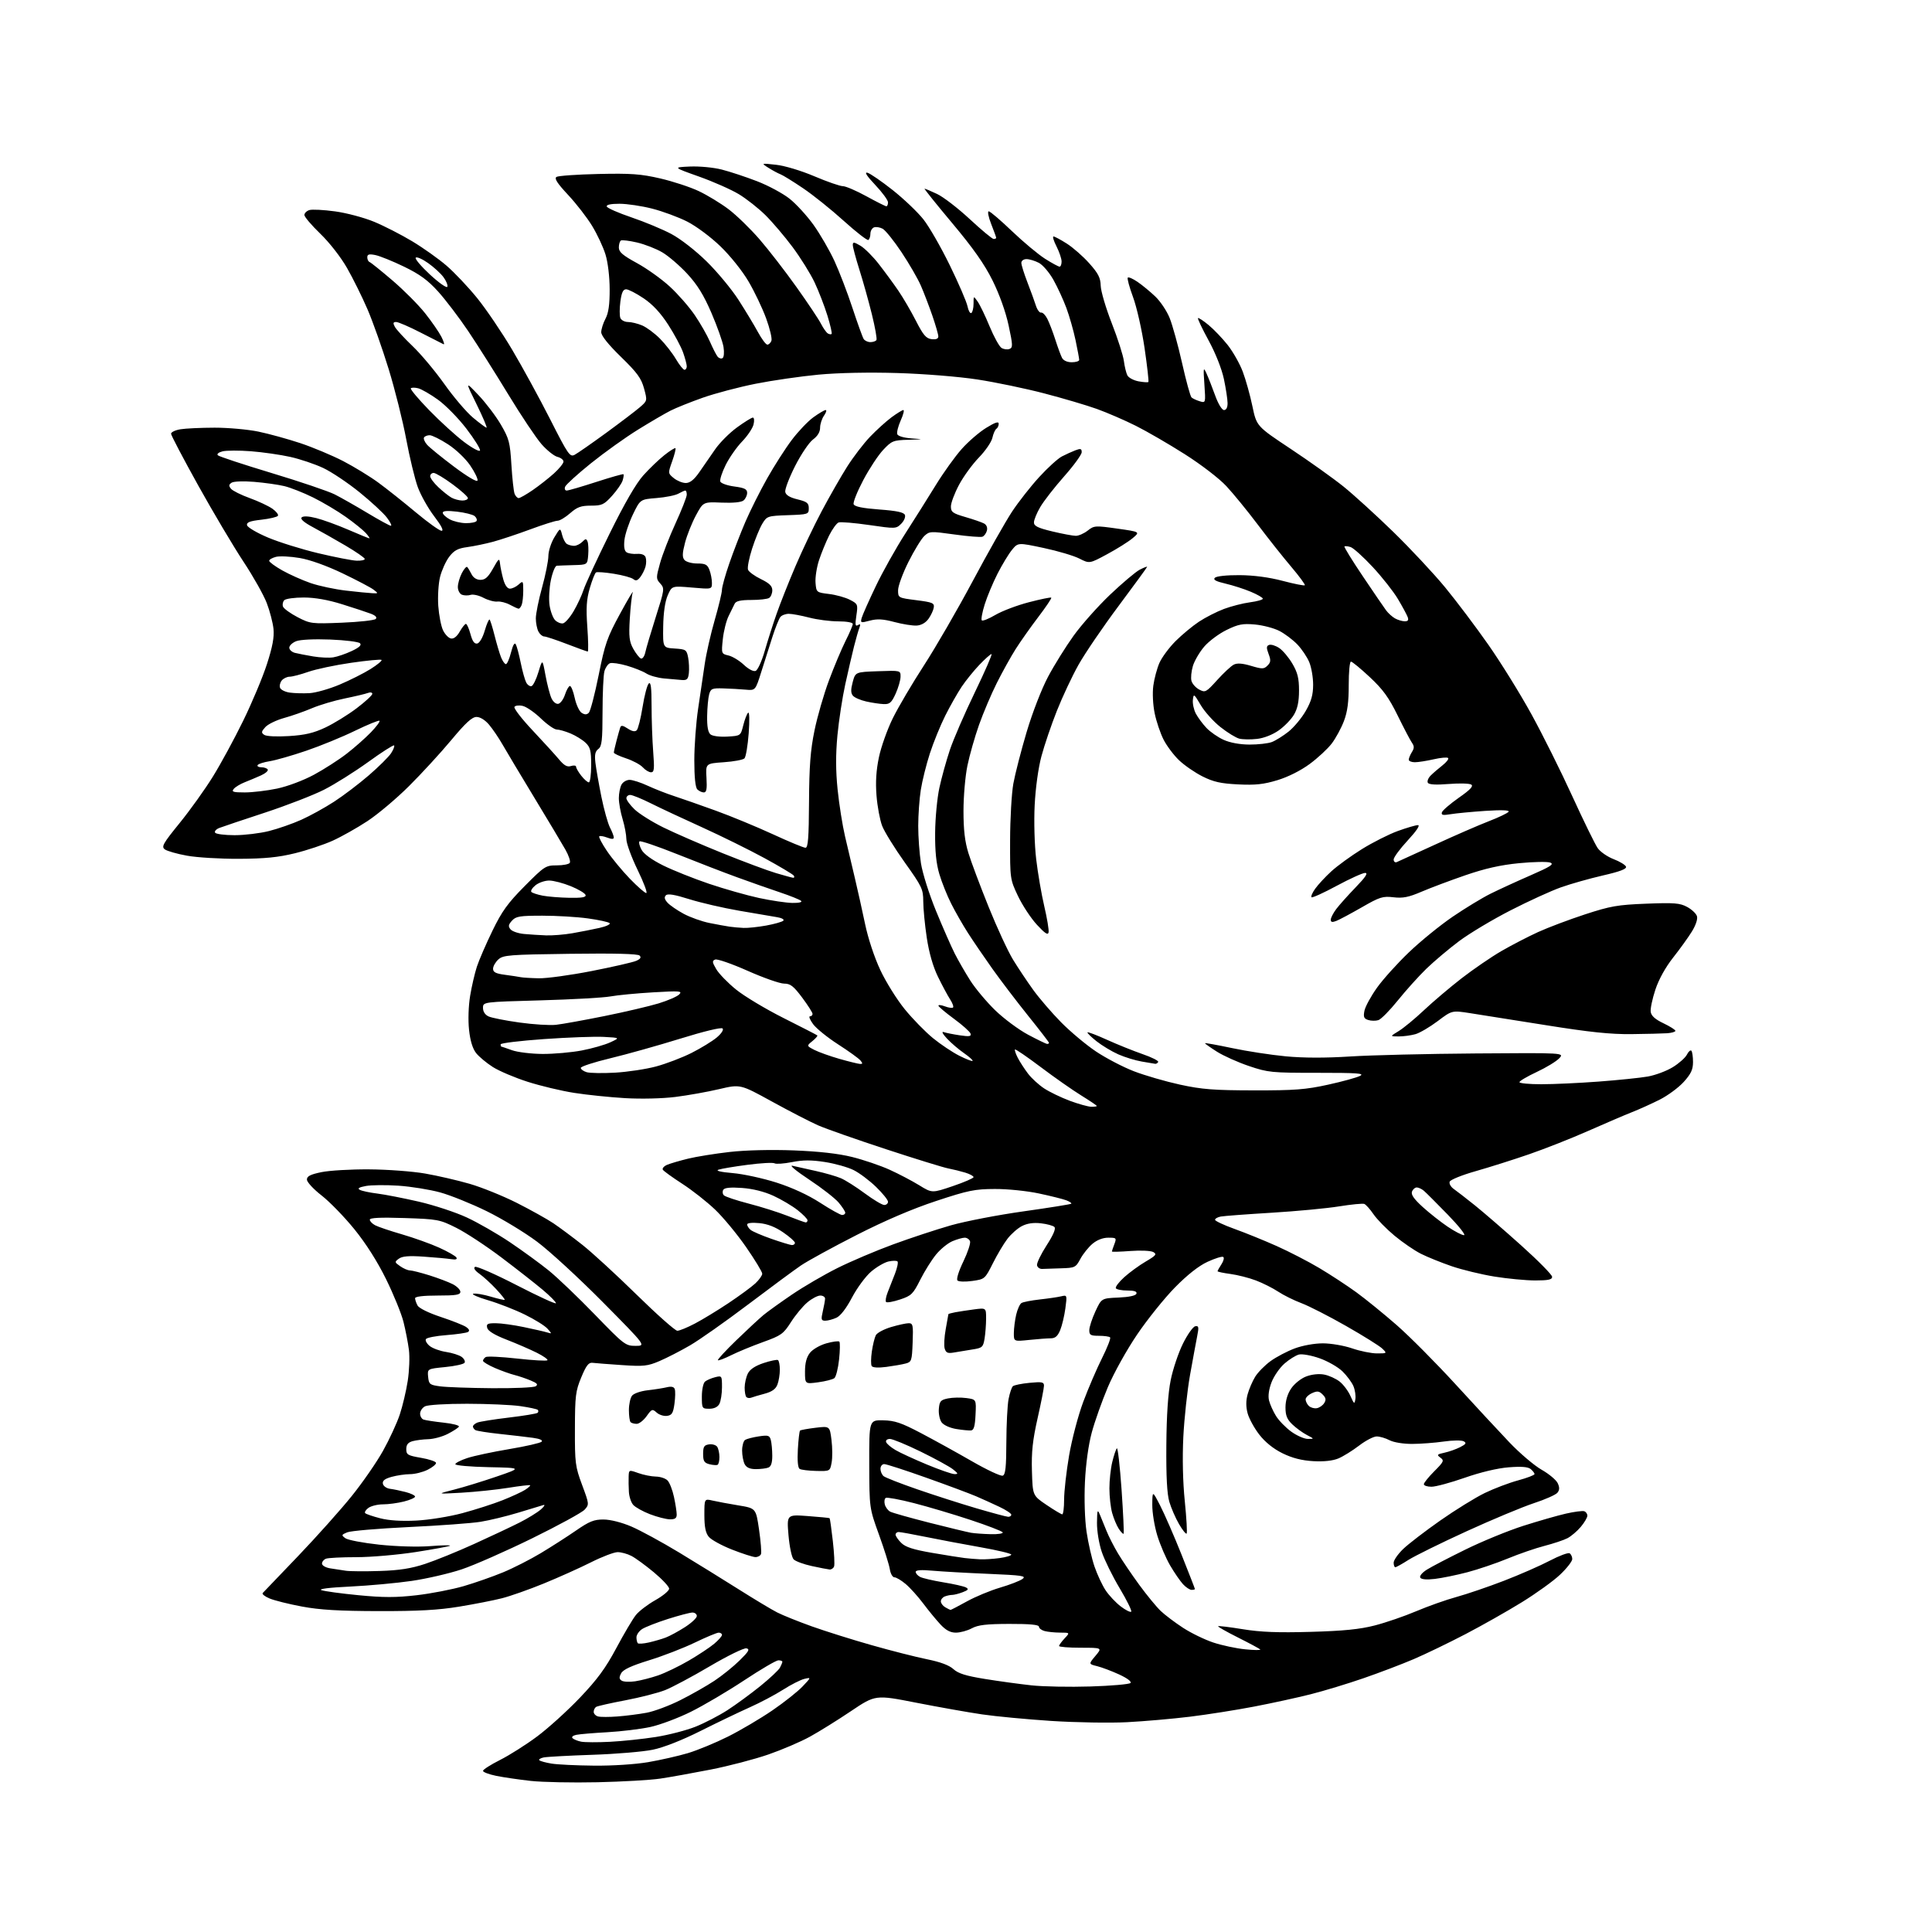 <?xml version="1.0" encoding="UTF-8" standalone="no"?>
<svg 
  version="1.1" 
  xmlns="http://www.w3.org/2000/svg" 
  xmlns:xlink="http://www.w3.org/1999/xlink" 
  xmlns:svg="http://www.w3.org/2000/svg"
  xmlns:rdf="http://www.w3.org/1999/02/22-rdf-syntax-ns#"
  xmlns:cc="http://creativecommons.org/ns#"
  xmlns:dc="http://purl.org/dc/elements/1.1/"
  viewBox="0 0 768 768"
  width="768"
  height="768"
>
<style>svg {background-color: white; }</style>"
<path stroke="none" fill="black" fill-rule="evenodd" d="M237.50,708.47C227.60,708.69 215.68,708.45 211.00,707.94C206.32,707.42 200.14,706.52 197.25,705.93C194.36,705.34 192.00,704.45 192.00,703.94C192.00,703.44 195.05,701.49 198.78,699.61C202.51,697.73 209.15,693.53 213.53,690.26C217.91,687.00 225.55,680.08 230.50,674.89C237.46,667.58 240.74,663.11 245.00,655.13C248.03,649.46 251.52,643.55 252.77,642.00C254.01,640.44 257.50,637.78 260.52,636.08C263.53,634.38 266.00,632.33 266.00,631.53C266.00,630.73 263.27,627.81 259.94,625.03C256.61,622.26 252.59,619.32 250.99,618.50C249.40,617.67 246.94,617.00 245.53,617.00C244.11,617.00 239.33,618.82 234.89,621.06C230.45,623.29 222.03,627.07 216.16,629.47C210.30,631.87 202.80,634.51 199.50,635.34C196.20,636.18 188.55,637.68 182.50,638.67C174.26,640.03 166.24,640.47 150.50,640.44C134.86,640.41 127.09,639.95 120.07,638.63C114.88,637.67 109.08,636.22 107.17,635.42C105.26,634.63 104.03,633.64 104.44,633.24C104.85,632.83 111.21,626.20 118.56,618.50C125.92,610.80 135.47,600.11 139.79,594.74C144.11,589.38 149.72,581.28 152.25,576.74C154.78,572.21 157.77,565.74 158.90,562.36C160.03,558.98 161.46,552.94 162.08,548.93C162.70,544.92 162.91,539.36 162.55,536.57C162.19,533.78 161.22,528.80 160.40,525.50C159.57,522.20 156.46,514.55 153.48,508.50C150.01,501.45 145.47,494.30 140.84,488.60C136.86,483.70 130.99,477.66 127.80,475.19C124.61,472.71 122.00,469.88 122.00,468.91C122.00,467.56 123.37,466.86 127.75,465.95C130.91,465.29 139.44,464.79 146.69,464.84C153.95,464.88 163.96,465.63 168.93,466.49C173.90,467.35 181.90,469.20 186.70,470.59C191.50,471.98 199.95,475.40 205.47,478.18C210.98,480.97 217.53,484.62 220.00,486.28C222.47,487.95 227.65,491.80 231.50,494.84C235.35,497.88 245.07,506.80 253.10,514.68C261.14,522.56 268.40,529.00 269.25,529.00C270.10,529.00 273.25,527.71 276.24,526.13C279.24,524.56 285.25,520.90 289.60,518.00C293.94,515.10 298.74,511.58 300.25,510.18C301.76,508.77 303.00,507.03 303.00,506.31C303.00,505.59 300.11,500.83 296.58,495.73C293.05,490.63 287.50,483.92 284.25,480.82C280.99,477.71 275.13,473.10 271.21,470.57C267.30,468.04 263.82,465.53 263.49,464.99C263.16,464.45 263.93,463.57 265.19,463.03C266.46,462.49 270.20,461.40 273.50,460.59C276.80,459.78 284.23,458.59 290.00,457.93C296.38,457.20 306.39,456.96 315.50,457.30C325.51,457.69 333.24,458.56 338.73,459.92C343.25,461.04 349.95,463.32 353.62,464.98C357.28,466.64 362.58,469.42 365.39,471.15C370.50,474.30 370.50,474.30 378.75,471.50C383.29,469.96 387.00,468.35 387.00,467.93C387.00,467.50 385.54,466.70 383.75,466.15C381.96,465.60 378.93,464.85 377.00,464.48C375.07,464.12 363.90,460.67 352.18,456.82C340.45,452.97 328.30,448.70 325.18,447.33C322.05,445.95 313.83,441.71 306.90,437.90C294.30,430.97 294.30,430.97 285.90,432.94C281.28,434.03 273.45,435.43 268.50,436.05C263.26,436.70 254.91,436.90 248.50,436.53C242.45,436.17 233.34,435.24 228.26,434.44C223.18,433.65 214.86,431.66 209.76,430.03C204.66,428.40 198.44,425.76 195.93,424.17C193.41,422.57 190.41,420.07 189.25,418.60C187.87,416.83 186.91,413.69 186.45,409.35C186.04,405.53 186.22,399.90 186.88,395.90C187.50,392.12 188.72,386.88 189.57,384.26C190.43,381.64 193.21,375.23 195.75,370.00C199.54,362.20 201.83,359.02 208.55,352.25C216.43,344.32 216.92,344.00 221.31,344.00C223.83,344.00 226.17,343.54 226.51,342.98C226.86,342.42 226.07,340.05 224.75,337.73C223.43,335.40 217.85,326.07 212.35,317.00C206.85,307.93 201.15,298.40 199.69,295.84C198.22,293.27 195.85,289.79 194.42,288.09C192.85,286.22 190.88,285.00 189.43,285.00C187.64,285.00 185.11,287.32 179.34,294.25C175.10,299.34 167.55,307.55 162.56,312.51C157.58,317.47 150.15,323.72 146.05,326.41C141.95,329.11 135.74,332.60 132.26,334.18C128.77,335.76 122.00,338.02 117.21,339.19C110.62,340.81 105.22,341.34 95.00,341.39C87.58,341.43 78.28,340.87 74.34,340.15C70.40,339.44 66.44,338.31 65.53,337.65C64.08,336.58 64.75,335.37 71.41,327.17C75.55,322.08 81.50,313.76 84.63,308.70C87.77,303.64 93.19,293.65 96.68,286.50C100.18,279.35 104.42,269.23 106.11,264.00C108.34,257.11 109.05,253.27 108.72,250.00C108.46,247.53 107.26,242.90 106.04,239.72C104.83,236.54 100.65,229.11 96.75,223.22C92.85,217.32 84.79,203.74 78.83,193.04C72.88,182.33 68.00,173.05 68.00,172.42C68.00,171.78 69.69,170.98 71.75,170.64C73.81,170.30 79.91,170.02 85.29,170.01C90.68,170.00 98.52,170.71 102.71,171.57C106.90,172.44 114.42,174.51 119.42,176.17C124.41,177.84 132.05,181.04 136.39,183.28C140.73,185.53 147.03,189.38 150.39,191.84C153.75,194.30 160.45,199.62 165.28,203.66C170.12,207.70 174.73,211.00 175.53,211.00C176.48,211.00 175.45,208.97 172.61,205.25C170.20,202.09 167.25,196.85 166.07,193.61C164.89,190.37 162.83,181.82 161.48,174.61C160.14,167.40 157.00,154.85 154.50,146.72C152.01,138.60 148.22,127.91 146.10,122.98C143.97,118.04 140.30,110.63 137.94,106.51C135.49,102.22 130.95,96.40 127.33,92.91C123.85,89.55 121.00,86.20 121.00,85.47C121.00,84.73 121.88,83.86 122.96,83.51C124.03,83.17 128.65,83.40 133.21,84.03C137.77,84.65 144.75,86.51 148.74,88.17C152.72,89.82 159.51,93.30 163.84,95.90C168.17,98.50 174.30,102.85 177.46,105.57C180.62,108.28 186.12,114.10 189.69,118.50C193.25,122.90 199.50,132.12 203.58,139.00C207.66,145.88 214.46,158.33 218.70,166.68C225.86,180.79 226.55,181.78 228.45,180.78C229.58,180.18 235.19,176.28 240.92,172.10C246.64,167.92 252.68,163.33 254.34,161.90C257.34,159.31 257.34,159.29 256.01,154.40C254.92,150.38 253.28,148.13 246.84,141.86C241.82,136.98 239.00,133.45 239.00,132.06C239.00,130.87 239.76,128.46 240.69,126.70C241.90,124.41 242.37,121.08 242.35,115.00C242.34,110.05 241.65,104.28 240.70,101.19C239.81,98.27 237.42,93.16 235.39,89.82C233.37,86.49 229.06,80.93 225.82,77.47C221.50,72.85 220.27,70.94 221.21,70.33C221.92,69.87 229.42,69.35 237.88,69.16C250.84,68.87 254.72,69.15 262.44,70.93C267.48,72.10 274.38,74.36 277.77,75.97C281.16,77.57 286.49,80.81 289.61,83.17C292.74,85.53 298.28,90.91 301.93,95.13C305.58,99.34 312.20,107.90 316.64,114.15C321.09,120.39 325.46,126.93 326.35,128.69C327.25,130.44 328.47,132.17 329.06,132.54C329.65,132.90 330.33,133.00 330.58,132.75C330.83,132.51 330.07,129.20 328.90,125.41C327.73,121.62 325.43,115.69 323.80,112.23C322.16,108.77 318.23,102.47 315.07,98.22C311.90,93.97 307.03,88.25 304.25,85.50C301.46,82.75 296.71,79.01 293.68,77.18C290.65,75.35 283.52,72.20 277.84,70.18C267.50,66.50 267.50,66.50 274.29,66.20C278.11,66.04 283.67,66.57 286.98,67.42C290.22,68.25 296.50,70.33 300.94,72.04C305.38,73.75 311.18,76.87 313.84,78.97C316.50,81.07 320.81,85.79 323.43,89.45C326.04,93.12 329.76,99.53 331.69,103.71C333.62,107.89 336.85,116.30 338.86,122.40C340.88,128.51 342.88,134.06 343.32,134.75C343.76,135.44 344.96,136.00 346.00,136.00C347.04,136.00 348.11,135.63 348.40,135.17C348.68,134.71 347.86,130.10 346.58,124.92C345.30,119.74 343.07,111.76 341.62,107.20C340.18,102.63 339.00,98.22 339.00,97.39C339.00,96.12 339.46,96.16 342.04,97.68C343.71,98.67 347.01,101.96 349.36,104.99C351.72,108.02 355.19,112.75 357.07,115.50C358.96,118.25 362.11,123.65 364.08,127.50C367.01,133.23 368.15,134.56 370.33,134.82C372.10,135.03 373.00,134.66 373.00,133.74C373.00,132.98 371.92,129.23 370.61,125.43C369.29,121.62 367.24,116.25 366.04,113.51C364.85,110.77 361.39,104.80 358.37,100.26C355.35,95.72 351.97,91.52 350.86,90.92C349.75,90.33 348.20,90.09 347.42,90.39C346.64,90.69 346.00,91.82 346.00,92.91C346.00,93.99 345.63,95.11 345.18,95.39C344.73,95.66 340.35,92.26 335.43,87.82C330.52,83.37 323.24,77.53 319.25,74.84C315.26,72.14 311.21,69.64 310.25,69.28C309.29,68.92 307.15,67.77 305.50,66.73C302.50,64.84 302.50,64.84 308.50,65.50C311.95,65.88 318.43,67.83 323.74,70.08C328.82,72.24 333.91,74.00 335.04,74.00C336.17,74.00 340.37,75.80 344.38,78.00C348.39,80.20 351.97,82.00 352.34,82.00C352.70,82.00 353.00,81.30 353.00,80.44C353.00,79.58 350.72,76.47 347.92,73.51C344.56,69.96 343.51,68.32 344.81,68.66C345.89,68.94 350.40,72.04 354.83,75.54C359.26,79.05 364.77,84.29 367.07,87.20C369.37,90.11 374.11,98.36 377.60,105.53C381.10,112.70 384.25,120.01 384.60,121.77C384.96,123.53 385.64,124.72 386.12,124.42C386.60,124.13 387.00,122.46 387.00,120.72C387.00,117.55 387.00,117.55 388.65,119.91C389.56,121.21 391.70,125.65 393.40,129.78C395.11,133.91 397.23,137.74 398.11,138.30C399.00,138.86 400.43,139.05 401.28,138.72C402.67,138.19 402.63,137.19 400.93,129.31C399.77,123.93 397.29,117.00 394.56,111.50C391.33,105.00 386.88,98.68 378.56,88.75C372.22,81.19 367.26,75.00 367.53,75.00C367.80,75.00 370.04,75.95 372.51,77.11C374.98,78.27 380.82,82.77 385.50,87.11C390.17,91.45 394.44,95.00 395.00,95.00C395.55,95.00 396.00,94.79 396.00,94.54C396.00,94.28 395.11,91.81 394.01,89.04C392.92,86.27 392.48,84.00 393.04,84.00C393.59,84.00 397.75,87.55 402.27,91.88C406.80,96.21 412.73,101.16 415.45,102.88C418.17,104.60 420.75,106.00 421.20,106.00C421.64,106.00 422.00,105.08 422.00,103.96C422.00,102.84 421.09,100.14 419.98,97.96C418.87,95.78 418.33,94.00 418.78,94.00C419.24,94.00 421.62,95.27 424.07,96.83C426.52,98.39 430.54,101.91 432.99,104.66C436.58,108.68 437.47,110.42 437.55,113.58C437.60,115.73 439.58,122.45 441.95,128.50C444.31,134.55 446.48,141.30 446.76,143.50C447.04,145.70 447.67,148.27 448.15,149.21C448.63,150.15 450.61,151.21 452.56,151.58C454.50,151.94 456.27,152.06 456.50,151.84C456.72,151.62 456.03,145.55 454.98,138.35C453.92,131.15 451.86,122.04 450.40,118.10C448.94,114.15 448.00,110.67 448.31,110.35C448.63,110.04 450.37,110.80 452.19,112.05C454.01,113.29 457.16,115.88 459.19,117.81C461.23,119.73 463.82,123.59 464.95,126.40C466.08,129.20 468.31,137.28 469.90,144.34C471.48,151.40 473.17,157.54 473.64,157.98C474.11,158.42 475.58,159.10 476.89,159.50C479.28,160.23 479.28,160.23 478.77,152.86C478.29,146.06 478.36,145.73 479.62,148.50C480.37,150.15 481.92,154.09 483.06,157.25C484.27,160.59 485.74,163.00 486.57,163.00C487.47,163.00 487.99,161.97 487.98,160.25C487.97,158.74 487.31,154.42 486.52,150.66C485.65,146.59 483.20,140.40 480.44,135.34C477.90,130.67 475.99,126.67 476.21,126.45C476.43,126.23 478.32,127.46 480.40,129.18C482.49,130.90 485.92,134.49 488.03,137.15C490.13,139.82 492.83,144.58 494.02,147.75C495.21,150.91 496.94,157.09 497.85,161.47C499.52,169.44 499.52,169.44 513.12,178.47C520.60,183.44 530.05,190.18 534.11,193.45C538.17,196.73 547.07,204.83 553.87,211.45C560.67,218.08 569.94,228.00 574.47,233.50C578.99,239.00 586.73,249.27 591.67,256.33C596.61,263.38 604.28,275.75 608.72,283.83C613.16,291.90 620.49,306.60 625.01,316.50C629.54,326.40 634.09,335.70 635.13,337.17C636.17,338.64 639.02,340.60 641.45,341.53C643.88,342.46 646.09,343.80 646.36,344.50C646.71,345.41 644.02,346.44 637.18,348.01C631.85,349.24 624.35,351.36 620.50,352.73C616.65,354.09 607.65,358.20 600.51,361.86C593.36,365.51 584.14,371.03 580.01,374.12C575.88,377.22 570.01,382.17 566.97,385.12C563.93,388.08 558.83,393.74 555.64,397.71C552.45,401.67 548.98,405.19 547.92,405.52C546.86,405.86 545.05,405.83 543.90,405.47C542.17,404.92 541.90,404.26 542.39,401.78C542.73,400.12 544.97,396.00 547.38,392.63C549.78,389.26 555.52,382.90 560.13,378.50C564.73,374.10 572.55,367.75 577.50,364.38C582.45,361.01 589.20,356.91 592.50,355.27C595.80,353.63 602.95,350.34 608.40,347.97C616.42,344.47 617.90,343.51 616.23,342.89C615.09,342.47 609.51,342.58 603.83,343.13C596.47,343.85 590.34,345.23 582.50,347.93C576.45,350.01 568.60,352.96 565.06,354.48C559.94,356.67 557.66,357.12 553.93,356.68C549.69,356.18 548.47,356.56 541.37,360.65C537.04,363.13 532.49,365.57 531.25,366.06C529.59,366.72 529.00,366.60 529.00,365.61C529.00,364.87 529.97,362.97 531.16,361.38C532.35,359.80 535.82,355.91 538.88,352.75C542.85,348.64 543.93,347.00 542.65,347.00C541.67,347.00 536.60,349.30 531.38,352.11C526.16,354.93 521.64,356.98 521.34,356.67C521.03,356.37 521.70,354.82 522.83,353.25C523.95,351.67 526.81,348.59 529.18,346.41C531.56,344.22 537.02,340.25 541.33,337.57C545.64,334.89 552.07,331.64 555.62,330.35C559.18,329.06 562.79,328.00 563.65,328.00C564.62,328.00 563.09,330.29 559.61,334.06C556.52,337.39 554.00,340.81 554.00,341.66C554.00,342.52 554.56,342.98 555.25,342.69C555.94,342.40 562.80,339.27 570.50,335.73C578.20,332.18 587.79,328.01 591.80,326.46C595.82,324.91 599.38,323.20 599.71,322.66C600.10,322.03 596.80,321.92 590.41,322.34C584.96,322.71 578.75,323.30 576.62,323.66C573.54,324.17 572.83,324.01 573.19,322.90C573.44,322.13 576.47,319.53 579.91,317.11C584.48,313.92 585.81,312.50 584.84,311.88C584.10,311.41 580.08,311.31 575.89,311.65C570.82,312.06 568.06,311.90 567.60,311.17C567.23,310.57 567.74,309.27 568.72,308.29C569.71,307.30 571.82,305.48 573.41,304.24C575.00,302.99 576.01,301.68 575.65,301.32C575.29,300.95 572.71,301.19 569.92,301.83C567.13,302.47 563.76,303.00 562.42,303.00C561.09,303.00 560.00,302.54 560.00,301.99C560.00,301.43 560.56,300.08 561.24,298.98C562.22,297.42 562.23,296.62 561.27,295.25C560.60,294.29 558.04,289.42 555.59,284.43C552.07,277.25 549.76,274.07 544.53,269.18C540.90,265.78 537.52,263.00 537.02,263.00C536.52,263.00 536.13,267.18 536.14,272.29C536.15,279.08 535.64,282.94 534.22,286.67C533.15,289.47 530.98,293.47 529.39,295.56C527.80,297.65 523.86,301.31 520.63,303.69C517.07,306.32 512.03,308.85 507.81,310.13C502.31,311.80 499.04,312.15 492.18,311.81C485.26,311.47 482.39,310.83 478.00,308.63C474.98,307.11 470.77,304.21 468.66,302.18C466.55,300.16 463.79,296.48 462.53,294.00C461.27,291.52 459.68,286.84 459.01,283.58C458.30,280.16 458.07,275.51 458.46,272.58C458.83,269.79 459.93,265.70 460.90,263.49C461.88,261.29 464.75,257.41 467.29,254.87C469.83,252.33 474.02,248.85 476.60,247.14C479.18,245.43 483.66,243.15 486.56,242.06C489.46,240.98 494.12,239.79 496.92,239.42C499.71,239.05 502.00,238.41 502.00,237.99C502.00,237.58 499.86,236.35 497.25,235.25C494.64,234.14 490.10,232.69 487.17,232.00C483.31,231.10 482.14,230.46 482.93,229.67C483.57,229.03 487.68,228.60 492.76,228.63C498.39,228.67 504.48,229.48 509.87,230.90C514.47,232.11 518.43,232.90 518.68,232.65C518.93,232.41 516.51,229.12 513.32,225.35C510.12,221.58 504.12,214.03 500.00,208.56C495.88,203.09 490.25,196.20 487.50,193.25C484.68,190.21 477.49,184.69 471.00,180.57C464.68,176.55 455.90,171.46 451.50,169.26C447.10,167.06 440.15,164.05 436.05,162.57C431.95,161.10 422.51,158.31 415.06,156.37C407.62,154.43 395.67,151.94 388.52,150.85C381.15,149.72 367.41,148.61 356.86,148.29C345.43,147.94 333.26,148.19 325.36,148.93C318.29,149.60 307.06,151.22 300.41,152.54C293.76,153.86 284.31,156.36 279.41,158.08C274.51,159.81 268.70,162.14 266.50,163.26C264.30,164.38 258.48,167.78 253.57,170.82C248.66,173.86 240.27,179.86 234.93,184.15C229.60,188.44 224.97,192.64 224.65,193.48C224.32,194.33 224.60,195.00 225.28,195.00C225.95,195.00 231.22,193.46 237.00,191.59C242.78,189.72 247.65,188.33 247.84,188.52C248.03,188.70 247.87,189.83 247.49,191.04C247.11,192.24 245.21,194.97 243.28,197.11C240.12,200.61 239.28,201.00 234.92,201.00C230.96,201.00 229.44,201.55 226.65,204.00C224.77,205.65 222.52,207.00 221.64,207.00C220.76,207.00 215.87,208.55 210.77,210.44C205.67,212.33 199.03,214.54 196.00,215.36C192.97,216.17 188.36,217.13 185.75,217.48C181.99,217.99 180.51,218.78 178.58,221.31C177.24,223.06 175.61,226.66 174.94,229.30C174.28,231.94 173.96,237.13 174.22,240.85C174.49,244.57 175.34,248.93 176.11,250.54C176.88,252.16 178.30,253.63 179.26,253.81C180.37,254.03 181.64,253.03 182.75,251.08C183.71,249.39 184.82,248.01 185.21,248.01C185.60,248.00 186.42,249.83 187.02,252.06C187.79,254.92 188.58,256.03 189.70,255.81C190.63,255.63 191.88,253.49 192.71,250.64C193.49,247.97 194.35,246.02 194.63,246.30C194.91,246.58 195.80,249.44 196.61,252.65C197.42,255.87 198.57,259.74 199.16,261.25C199.76,262.76 200.63,264.00 201.11,264.00C201.58,264.00 202.49,261.92 203.13,259.39C203.89,256.40 204.56,255.25 205.04,256.14C205.45,256.89 206.33,260.20 207.00,263.50C207.67,266.80 208.65,270.31 209.18,271.31C209.71,272.31 210.66,272.95 211.31,272.73C211.95,272.52 213.19,269.99 214.05,267.11C215.63,261.88 215.63,261.88 216.84,268.45C217.51,272.07 218.57,276.16 219.21,277.55C219.86,278.99 221.03,279.95 221.93,279.78C222.79,279.61 223.98,277.99 224.57,276.18C225.16,274.37 226.03,272.80 226.52,272.69C227.00,272.59 227.87,274.70 228.45,277.40C229.03,280.09 230.28,282.78 231.22,283.37C232.47,284.16 233.26,284.14 234.07,283.33C234.69,282.71 236.45,275.97 237.98,268.35C240.46,255.95 241.35,253.40 246.47,244.00C249.61,238.22 251.88,234.40 251.52,235.50C251.15,236.60 250.63,241.32 250.35,246.00C249.93,253.14 250.15,255.05 251.76,257.95C252.82,259.84 254.19,261.56 254.80,261.77C255.42,261.97 256.19,260.87 256.52,259.32C256.84,257.77 258.72,251.43 260.69,245.23C264.16,234.33 264.22,233.90 262.48,231.97C260.76,230.08 260.76,229.70 262.38,223.87C263.31,220.51 266.08,213.38 268.54,208.02C270.99,202.67 273.00,197.55 273.00,196.64C273.00,195.74 272.75,195.00 272.43,195.00C272.12,195.00 270.89,195.55 269.68,196.23C268.48,196.91 264.57,197.70 261.00,197.98C254.50,198.50 254.50,198.50 251.60,204.49C250.01,207.79 248.49,212.34 248.23,214.61C247.92,217.40 248.20,219.01 249.11,219.57C249.84,220.02 251.70,220.30 253.25,220.18C254.98,220.05 256.27,220.54 256.63,221.48C256.95,222.32 256.94,224.02 256.60,225.25C256.26,226.49 255.33,228.35 254.52,229.40C253.43,230.82 252.73,231.02 251.75,230.20C251.02,229.60 247.57,228.65 244.07,228.09C240.57,227.52 237.35,227.28 236.92,227.55C236.49,227.82 235.38,230.62 234.46,233.77C233.14,238.30 232.93,241.54 233.47,249.25C233.85,254.61 233.93,259.00 233.64,259.00C233.36,259.00 229.62,257.65 225.34,256.00C221.05,254.35 216.99,253.00 216.31,253.00C215.63,253.00 214.60,252.13 214.04,251.07C213.47,250.00 213.00,247.64 213.00,245.81C213.00,243.98 214.12,238.44 215.49,233.49C216.86,228.55 217.98,222.93 217.99,221.00C218.00,219.07 219.07,215.75 220.36,213.61C222.71,209.73 222.71,209.73 223.44,212.60C223.83,214.19 224.69,215.82 225.33,216.22C225.97,216.63 227.26,216.98 228.18,216.98C229.10,216.99 230.57,216.29 231.43,215.43C232.79,214.06 233.08,214.05 233.57,215.32C233.88,216.13 233.99,218.52 233.82,220.64C233.50,224.50 233.50,224.50 228.00,224.64C224.97,224.72 221.97,224.84 221.32,224.89C220.67,224.95 219.62,227.53 218.98,230.62C218.33,233.71 218.10,238.20 218.46,240.61C218.82,243.01 219.82,245.68 220.68,246.54C221.54,247.40 222.94,247.96 223.80,247.80C224.66,247.63 226.57,245.45 228.04,242.94C229.51,240.43 231.29,236.60 231.99,234.44C232.69,232.27 237.33,222.25 242.31,212.16C248.28,200.06 252.85,192.16 255.74,188.95C258.15,186.27 261.91,182.65 264.11,180.92C266.30,179.18 268.28,177.94 268.50,178.17C268.72,178.39 268.14,180.73 267.20,183.36C265.51,188.14 265.51,188.16 267.86,190.08C269.16,191.13 271.29,192.00 272.60,192.00C274.27,192.00 275.88,190.73 277.96,187.75C279.60,185.41 282.42,181.34 284.22,178.70C286.02,176.06 289.94,172.12 292.91,169.95C295.89,167.78 298.75,166.00 299.27,166.00C299.80,166.00 299.92,167.21 299.54,168.75C299.17,170.26 297.13,173.30 295.00,175.50C292.87,177.70 289.94,181.89 288.48,184.81C287.03,187.73 286.06,190.71 286.33,191.42C286.61,192.14 289.12,193.02 291.91,193.39C295.95,193.93 297.00,194.45 297.00,195.91C297.00,196.93 296.36,198.28 295.58,198.93C294.70,199.67 291.42,199.99 286.85,199.80C279.54,199.50 279.54,199.50 276.65,204.86C275.05,207.82 273.11,212.69 272.32,215.70C271.22,219.91 271.16,221.49 272.07,222.58C272.72,223.36 275.00,224.00 277.15,224.00C280.42,224.00 281.21,224.42 282.02,226.57C282.56,227.98 283.00,230.28 283.00,231.69C283.00,234.26 283.00,234.26 275.04,233.56C267.08,232.87 267.08,232.87 265.42,236.68C264.36,239.13 263.72,243.56 263.63,249.00C263.50,257.50 263.50,257.50 268.21,257.80C272.67,258.09 272.96,258.29 273.55,261.40C273.89,263.20 274.01,265.99 273.83,267.59C273.56,270.00 273.07,270.47 271.00,270.31C269.62,270.21 266.43,269.93 263.91,269.69C261.39,269.45 258.24,268.56 256.91,267.71C255.58,266.86 252.12,265.48 249.22,264.63C246.31,263.78 243.27,263.34 242.46,263.65C241.65,263.97 240.66,265.41 240.26,266.86C239.86,268.31 239.53,275.57 239.52,283.00C239.50,294.38 239.24,296.69 237.84,297.74C236.59,298.68 236.31,300.02 236.69,303.24C236.97,305.58 238.04,311.65 239.06,316.73C240.09,321.80 241.62,327.29 242.46,328.93C243.31,330.56 244.00,332.36 244.00,332.93C244.00,333.62 243.15,333.63 241.36,332.95C239.91,332.40 238.49,332.17 238.21,332.46C237.93,332.74 239.29,335.34 241.24,338.23C243.19,341.13 247.28,346.09 250.33,349.25C253.38,352.41 256.33,355.00 256.90,355.00C257.47,355.00 255.92,350.87 253.47,345.82C251.01,340.77 249.00,335.26 248.99,333.57C248.98,331.88 248.31,328.29 247.49,325.59C246.67,322.89 246.00,319.15 246.00,317.28C246.00,315.40 246.47,313.00 247.04,311.93C247.60,310.87 249.07,310.00 250.29,310.01C251.50,310.02 254.75,311.07 257.50,312.35C260.25,313.63 264.98,315.48 268.00,316.46C271.02,317.45 278.45,320.05 284.50,322.24C290.55,324.43 300.76,328.65 307.19,331.61C313.62,334.58 319.47,337.00 320.19,337.00C321.22,337.00 321.52,333.06 321.60,318.75C321.68,304.58 322.16,298.26 323.76,290.46C324.88,284.94 327.48,275.94 329.53,270.46C331.57,264.98 334.54,257.93 336.12,254.78C337.71,251.63 339.00,248.59 339.00,248.03C339.00,247.44 336.51,247.00 333.21,247.00C330.03,247.00 324.83,246.33 321.66,245.50C318.49,244.68 314.85,244.00 313.57,244.00C312.29,244.00 310.78,244.56 310.22,245.25C309.66,245.94 308.26,249.43 307.10,253.00C305.95,256.57 303.95,262.88 302.65,267.00C300.29,274.50 300.29,274.50 296.40,274.15C294.25,273.95 290.27,273.73 287.55,273.65C283.07,273.51 282.54,273.74 281.90,276.00C281.52,277.38 281.15,281.26 281.10,284.63C281.03,288.80 281.45,291.13 282.42,291.93C283.23,292.61 286.09,292.98 289.13,292.81C294.41,292.50 294.41,292.50 295.46,288.32C296.03,286.02 296.90,283.77 297.39,283.32C297.91,282.84 298.00,286.25 297.62,291.47C297.25,296.41 296.49,300.91 295.93,301.47C295.37,302.04 291.66,302.73 287.70,303.00C280.50,303.50 280.50,303.50 280.84,309.25C281.09,313.65 280.85,315.00 279.79,315.00C279.02,315.00 277.86,314.46 277.20,313.80C276.42,313.02 276.00,308.97 276.00,302.25C276.00,296.56 276.68,287.32 277.52,281.70C278.36,276.09 279.53,268.13 280.13,264.02C280.72,259.90 282.51,252.02 284.10,246.52C285.69,241.01 286.99,235.57 286.99,234.44C287.00,233.30 288.31,228.58 289.92,223.94C291.52,219.30 294.40,211.86 296.31,207.42C298.23,202.97 302.10,195.23 304.93,190.22C307.75,185.21 312.15,178.33 314.71,174.94C317.26,171.54 321.14,167.46 323.33,165.88C325.51,164.30 327.71,163.00 328.21,163.00C328.71,163.00 328.41,164.00 327.56,165.22C326.70,166.44 326.00,168.61 326.00,170.03C326.00,171.72 325.01,173.36 323.18,174.71C321.62,175.86 318.43,180.60 316.07,185.24C313.72,189.88 311.95,194.52 312.15,195.55C312.39,196.81 313.95,197.76 317.00,198.50C320.81,199.43 321.50,199.97 321.50,202.05C321.50,204.43 321.26,204.51 313.21,204.79C305.15,205.07 304.87,205.17 303.05,208.16C302.01,209.86 300.18,214.33 298.97,218.10C297.76,221.87 297.03,225.63 297.35,226.47C297.67,227.31 299.97,228.99 302.47,230.20C305.84,231.84 307.00,232.97 307.00,234.64C307.00,235.87 306.44,237.25 305.75,237.69C305.06,238.14 301.86,238.50 298.63,238.50C294.38,238.50 292.55,238.92 292.04,240.00C291.66,240.82 290.57,243.02 289.64,244.88C288.71,246.74 287.67,250.88 287.33,254.08C286.73,259.85 286.75,259.90 289.61,260.57C291.20,260.95 293.93,262.61 295.68,264.26C297.56,266.03 299.49,267.03 300.38,266.69C301.21,266.37 302.82,262.83 303.98,258.80C305.13,254.79 307.26,248.12 308.71,244.00C310.15,239.88 313.52,231.37 316.20,225.10C318.87,218.83 323.59,208.93 326.69,203.10C329.79,197.27 334.32,189.35 336.76,185.50C339.20,181.65 343.29,176.31 345.85,173.63C348.41,170.96 352.26,167.47 354.40,165.88C356.55,164.30 358.66,163.00 359.10,163.00C359.54,163.00 359.07,164.87 358.04,167.15C357.02,169.44 356.41,171.89 356.68,172.61C356.97,173.36 359.33,174.05 362.34,174.27C367.34,174.62 367.31,174.64 361.10,174.82C355.07,174.99 354.48,175.23 351.10,178.82C349.12,180.91 345.55,186.33 343.16,190.86C340.77,195.38 339.05,199.69 339.34,200.44C339.70,201.38 342.83,202.03 349.51,202.53C356.54,203.05 359.31,203.65 359.72,204.71C360.03,205.51 359.36,207.09 358.23,208.21C356.22,210.22 355.99,210.23 345.48,208.70C339.60,207.85 334.13,207.39 333.34,207.70C332.55,208.00 330.87,210.33 329.59,212.87C328.32,215.42 326.51,219.84 325.57,222.70C324.64,225.56 324.01,229.61 324.19,231.70C324.50,235.46 324.55,235.51 329.54,236.12C332.31,236.45 336.05,237.49 337.84,238.42C341.00,240.05 341.08,240.25 340.42,244.70C339.87,248.34 340.00,249.12 341.04,248.48C342.01,247.88 342.15,248.16 341.60,249.59C341.20,250.64 340.25,253.97 339.48,257.00C338.72,260.02 337.16,266.77 336.01,272.00C334.86,277.23 333.46,286.37 332.89,292.33C332.18,299.92 332.20,306.34 332.96,313.83C333.56,319.70 334.89,328.10 335.92,332.50C336.94,336.90 338.69,344.32 339.81,349.00C340.92,353.68 342.75,361.88 343.87,367.24C345.06,372.98 347.56,380.54 349.95,385.63C352.18,390.39 356.57,397.42 359.71,401.25C362.84,405.09 367.88,410.23 370.89,412.69C373.91,415.15 378.59,418.28 381.29,419.65C383.99,421.01 386.39,421.95 386.62,421.72C386.85,421.49 385.30,420.10 383.19,418.63C381.07,417.16 378.02,414.55 376.42,412.83C374.73,411.01 374.18,409.93 375.12,410.27C376.01,410.58 378.88,411.16 381.50,411.55C385.32,412.12 386.17,411.99 385.81,410.88C385.57,410.12 382.61,407.48 379.23,405.00C375.85,402.52 373.07,400.17 373.04,399.77C373.02,399.38 374.19,399.50 375.64,400.05C377.09,400.60 378.53,400.80 378.85,400.49C379.16,400.17 378.62,398.70 377.65,397.21C376.68,395.72 374.51,391.67 372.83,388.22C370.85,384.15 369.30,378.70 368.40,372.72C367.64,367.65 367.01,361.16 367.01,358.31C367.00,353.46 366.51,352.43 359.64,342.81C355.60,337.14 351.56,330.61 350.67,328.30C349.78,325.99 348.77,320.59 348.43,316.30C348.00,310.88 348.29,306.21 349.39,301.00C350.25,296.88 352.74,289.90 354.91,285.50C357.08,281.10 362.65,271.65 367.29,264.50C371.93,257.35 380.65,242.28 386.67,231.00C392.69,219.72 399.72,207.31 402.29,203.41C404.86,199.52 409.73,193.31 413.11,189.63C416.48,185.94 420.54,182.26 422.12,181.44C423.70,180.62 426.11,179.53 427.49,179.00C429.57,178.21 430.00,178.35 429.99,179.77C429.98,180.72 426.84,185.05 423.00,189.38C419.17,193.71 414.90,199.19 413.52,201.56C412.13,203.92 411.00,206.68 411.01,207.68C411.01,209.11 412.56,209.87 418.31,211.25C422.33,212.21 426.54,213.00 427.67,213.00C428.80,213.00 430.92,212.06 432.38,210.92C434.91,208.92 435.39,208.89 444.14,210.13C453.26,211.42 453.26,211.42 450.21,213.96C448.54,215.36 444.00,218.21 440.13,220.29C433.10,224.09 433.10,224.09 429.09,222.05C426.89,220.92 420.49,219.02 414.88,217.83C404.68,215.66 404.68,215.66 402.28,218.58C400.96,220.19 398.39,224.43 396.56,228.00C394.74,231.57 392.43,237.08 391.44,240.24C390.45,243.39 389.93,246.26 390.28,246.61C390.62,246.96 393.07,245.98 395.70,244.43C398.34,242.88 404.32,240.61 409.00,239.40C413.68,238.18 417.68,237.36 417.90,237.58C418.12,237.79 415.81,241.24 412.77,245.23C409.73,249.23 405.67,254.97 403.75,258.00C401.83,261.02 398.46,267.10 396.25,271.50C394.04,275.90 390.86,283.40 389.17,288.17C387.49,292.93 385.41,300.23 384.56,304.37C383.70,308.52 383.00,316.61 383.00,322.35C383.00,329.92 383.54,334.54 384.97,339.14C386.05,342.64 389.66,352.25 392.99,360.50C396.31,368.75 400.69,378.20 402.71,381.50C404.73,384.80 408.34,390.20 410.72,393.50C413.10,396.80 418.07,402.58 421.77,406.34C425.47,410.10 431.74,415.35 435.69,417.99C439.65,420.64 446.43,424.18 450.77,425.85C455.11,427.52 463.35,429.91 469.08,431.16C477.82,433.06 482.56,433.42 498.50,433.44C514.65,433.47 519.06,433.13 527.91,431.18C533.63,429.93 539.37,428.35 540.66,427.67C542.57,426.67 539.54,426.45 523.75,426.46C505.46,426.47 504.10,426.34 496.50,423.77C492.10,422.29 486.36,419.71 483.75,418.06C481.14,416.40 479.00,414.89 479.00,414.70C479.00,414.51 483.84,415.38 489.75,416.63C495.66,417.88 505.29,419.36 511.15,419.91C518.12,420.57 526.93,420.59 536.65,419.97C544.82,419.44 567.34,418.90 586.69,418.76C621.88,418.50 621.88,418.50 619.81,420.70C618.67,421.92 614.65,424.36 610.87,426.13C607.09,427.90 604.00,429.72 604.00,430.18C604.00,430.63 607.91,431.00 612.69,431.00C617.47,431.00 627.71,430.53 635.44,429.95C643.17,429.37 651.98,428.47 655.00,427.94C658.02,427.41 662.52,425.73 664.99,424.20C667.46,422.68 669.97,420.44 670.58,419.22C671.18,418.01 671.98,417.31 672.34,417.67C672.70,418.04 673.00,420.06 673.00,422.16C673.00,425.17 672.21,426.87 669.31,430.08C667.28,432.33 663.00,435.48 659.81,437.10C656.61,438.71 651.65,440.96 648.77,442.09C645.90,443.22 638.07,446.57 631.37,449.54C624.68,452.50 614.09,456.68 607.85,458.83C601.61,460.99 592.07,464.00 586.66,465.54C581.24,467.07 576.57,468.96 576.27,469.73C575.98,470.50 576.71,471.81 577.90,472.64C579.09,473.48 582.87,476.40 586.28,479.14C589.70,481.88 598.01,489.07 604.75,495.12C611.49,501.17 617.00,506.77 617.00,507.56C617.00,508.67 615.46,509.00 610.25,509.00C606.54,508.99 599.26,508.30 594.07,507.46C588.89,506.62 581.24,504.77 577.07,503.34C572.91,501.91 567.40,499.69 564.83,498.39C562.26,497.10 557.53,493.86 554.32,491.19C551.11,488.52 547.36,484.69 545.99,482.68C544.62,480.67 542.97,478.83 542.33,478.58C541.69,478.33 537.19,478.77 532.33,479.55C527.48,480.34 515.40,481.48 505.50,482.08C495.60,482.68 486.49,483.36 485.25,483.60C484.01,483.84 483.00,484.42 483.00,484.89C483.00,485.35 486.49,486.99 490.75,488.52C495.01,490.05 502.55,493.11 507.50,495.32C512.45,497.53 520.10,501.48 524.50,504.10C528.90,506.72 535.51,511.05 539.19,513.73C542.86,516.40 550.06,522.25 555.19,526.73C560.31,531.21 570.80,541.76 578.50,550.17C586.20,558.59 595.88,569.02 600.00,573.35C604.12,577.68 609.90,582.59 612.84,584.26C615.77,585.92 618.65,588.34 619.23,589.62C620.01,591.32 619.97,592.33 619.07,593.41C618.40,594.22 614.17,596.09 609.67,597.56C605.18,599.04 593.17,604.05 583.00,608.70C572.83,613.35 562.44,618.47 559.91,620.07C557.39,621.68 555.03,623.00 554.66,623.00C554.30,623.00 554.00,622.19 554.00,621.20C554.00,620.21 555.69,617.78 557.75,615.78C559.81,613.79 566.45,608.69 572.50,604.45C578.55,600.21 586.53,595.28 590.23,593.49C593.93,591.70 599.89,589.44 603.48,588.47C607.06,587.50 610.00,586.38 610.00,585.97C610.00,585.57 609.31,584.68 608.48,583.98C607.40,583.09 604.81,582.88 599.73,583.28C595.27,583.63 588.58,585.22 582.29,587.42C576.68,589.39 570.71,591.00 569.04,591.00C567.37,591.00 566.00,590.55 566.00,590.00C566.00,589.45 567.87,587.13 570.15,584.85C573.93,581.07 574.15,580.58 572.59,579.44C571.06,578.32 571.23,578.11 574.19,577.47C576.01,577.08 578.81,576.09 580.42,575.27C582.75,574.08 583.04,573.60 581.85,572.94C581.03,572.48 577.47,572.52 573.93,573.03C570.39,573.54 564.74,573.97 561.36,573.98C557.83,573.99 554.01,573.37 552.36,572.51C550.79,571.68 548.49,571.01 547.26,571.01C546.03,571.00 542.88,572.64 540.26,574.65C537.64,576.65 533.94,578.95 532.04,579.75C529.79,580.69 526.28,581.07 522.02,580.83C517.47,580.57 513.74,579.62 509.85,577.72C506.22,575.94 502.97,573.33 500.61,570.31C498.62,567.75 496.52,563.93 495.95,561.82C495.25,559.21 495.25,556.82 495.95,554.25C496.51,552.19 497.87,549.05 498.95,547.28C500.04,545.51 502.80,542.71 505.07,541.06C507.35,539.41 511.65,537.15 514.64,536.03C517.81,534.85 522.49,534.00 525.88,534.00C529.08,534.00 534.29,534.90 537.50,536.00C540.70,537.10 545.14,538.00 547.38,538.00C551.40,538.00 551.43,537.98 549.47,536.08C548.39,535.03 541.92,530.99 535.09,527.10C528.27,523.21 520.28,519.13 517.34,518.03C514.40,516.93 510.26,514.88 508.13,513.47C506.00,512.06 502.01,510.05 499.25,509.00C496.50,507.96 491.94,506.80 489.12,506.42C486.31,506.05 484.00,505.56 484.00,505.34C484.00,505.11 484.70,503.86 485.55,502.56C486.41,501.25 486.72,499.94 486.24,499.65C485.76,499.35 482.95,500.23 479.99,501.60C476.50,503.21 471.97,506.78 467.05,511.79C462.89,516.03 456.14,524.43 452.05,530.46C447.88,536.61 442.75,545.83 440.37,551.46C438.04,556.98 435.16,565.10 433.98,569.50C432.66,574.41 431.62,582.00 431.28,589.13C430.96,595.97 431.22,604.11 431.92,608.89C432.58,613.35 434.00,619.59 435.09,622.75C436.17,625.91 438.16,630.15 439.49,632.17C440.83,634.19 443.53,637.06 445.49,638.56C447.45,640.05 449.33,641.00 449.67,640.67C450.01,640.33 447.95,636.15 445.11,631.39C442.26,626.63 439.05,620.11 437.97,616.90C436.85,613.59 436.03,608.56 436.07,605.28C436.13,600.30 436.28,599.85 437.18,602.00C437.76,603.38 438.95,606.30 439.83,608.50C440.71,610.70 442.77,614.75 444.41,617.50C446.05,620.25 449.86,625.88 452.87,630.00C455.89,634.12 459.74,638.81 461.43,640.41C463.12,642.01 467.11,645.02 470.31,647.10C473.50,649.18 478.90,651.80 482.31,652.93C485.71,654.06 491.43,655.28 495.00,655.63C498.57,655.99 501.26,656.01 500.97,655.69C500.67,655.37 496.71,653.24 492.15,650.95C487.59,648.67 484.02,646.64 484.22,646.45C484.42,646.25 488.84,646.79 494.04,647.64C501.09,648.79 507.95,649.06 521.00,648.69C534.10,648.32 540.51,647.68 546.50,646.14C550.90,645.01 558.32,642.46 563.00,640.47C567.67,638.49 574.87,635.94 579.00,634.81C583.12,633.68 591.62,630.78 597.87,628.37C604.12,625.96 612.31,622.37 616.06,620.40C619.82,618.43 623.36,617.11 623.94,617.46C624.52,617.82 625.00,618.85 625.00,619.74C625.00,620.64 622.83,623.42 620.18,625.93C617.54,628.45 610.67,633.39 604.93,636.93C599.20,640.47 589.10,646.18 582.50,649.62C575.90,653.06 566.67,657.52 562.00,659.52C557.33,661.52 548.33,664.94 542.02,667.12C535.71,669.30 526.26,672.17 521.02,673.49C515.78,674.82 505.65,677.03 498.50,678.40C491.35,679.77 479.88,681.58 473.00,682.42C466.12,683.26 454.88,684.24 448.00,684.60C441.12,684.95 427.59,684.72 417.92,684.10C408.25,683.47 395.88,682.30 390.42,681.50C384.96,680.70 373.19,678.61 364.25,676.86C348.01,673.67 348.01,673.67 338.25,680.22C332.89,683.83 325.53,688.40 321.90,690.39C318.27,692.39 310.85,695.56 305.40,697.45C299.96,699.33 289.65,702.03 282.50,703.43C275.35,704.83 266.35,706.45 262.50,707.02C258.65,707.60 247.40,708.25 237.50,708.47zM236.12,701.87C243.42,701.95 252.48,701.36 257.62,700.49C262.50,699.65 269.63,698.04 273.45,696.90C277.27,695.76 284.47,692.78 289.45,690.29C294.43,687.79 302.32,683.13 307.00,679.93C311.68,676.73 317.07,672.46 319.00,670.43C322.50,666.74 322.50,666.74 319.73,667.39C318.21,667.75 314.41,669.68 311.29,671.68C308.17,673.67 302.21,676.83 298.06,678.68C293.90,680.54 285.10,684.76 278.50,688.07C271.08,691.79 263.83,694.64 259.50,695.54C255.65,696.34 244.85,697.25 235.50,697.56C226.15,697.87 217.43,698.35 216.13,698.61C214.83,698.88 214.05,699.38 214.40,699.73C214.75,700.08 216.94,700.68 219.27,701.06C221.60,701.44 229.18,701.81 236.12,701.87zM242.50,692.39C247.45,692.14 255.66,691.27 260.74,690.47C265.82,689.66 272.92,687.82 276.51,686.38C280.11,684.94 285.80,681.99 289.16,679.82C292.52,677.65 298.37,673.36 302.18,670.29C305.98,667.22 309.52,663.90 310.04,662.92C310.57,661.94 311.00,660.88 311.00,660.57C311.00,660.25 310.29,660.00 309.42,660.00C308.55,660.00 302.44,663.58 295.84,667.95C289.23,672.32 279.70,677.94 274.65,680.45C269.60,682.96 262.33,685.68 258.49,686.51C254.64,687.34 247.00,688.27 241.50,688.58C236.00,688.88 230.42,689.35 229.11,689.62C227.73,689.90 227.09,690.48 227.61,690.97C228.10,691.44 229.62,692.06 231.00,692.34C232.38,692.62 237.55,692.65 242.50,692.39zM245.50,682.32C248.80,682.07 253.97,681.41 257.00,680.85C260.02,680.30 266.10,678.03 270.49,675.81C274.89,673.60 280.96,670.14 283.98,668.14C287.00,666.14 291.51,662.51 293.99,660.07C297.66,656.47 298.17,655.57 296.72,655.24C295.73,655.02 289.25,658.19 282.20,662.34C275.20,666.47 267.17,670.75 264.36,671.86C261.55,672.96 254.47,674.78 248.61,675.89C242.75,677.00 237.52,678.18 236.98,678.51C236.44,678.85 236.00,679.73 236.00,680.49C236.00,681.24 236.79,682.06 237.75,682.32C238.71,682.58 242.20,682.58 245.50,682.32zM433.48,670.40C441.72,670.15 448.88,669.52 449.38,669.02C449.92,668.48 448.12,667.12 444.89,665.63C441.93,664.27 437.97,662.78 436.11,662.32C432.72,661.49 432.72,661.49 435.45,658.24C438.18,655.00 438.18,655.00 429.59,655.00C424.87,655.00 421.00,654.69 421.00,654.31C421.00,653.94 421.98,652.59 423.17,651.31C425.35,649.00 425.35,649.00 421.42,648.99C419.27,648.98 416.49,648.70 415.25,648.37C414.01,648.04 413.00,647.26 413.00,646.63C413.00,645.85 409.36,645.51 401.25,645.53C392.08,645.55 388.80,645.94 386.30,647.28C384.54,648.23 381.70,649.00 379.99,649.00C377.78,649.00 376.02,648.07 373.85,645.75C372.18,643.96 369.09,640.21 367.00,637.41C364.90,634.62 361.76,631.13 360.01,629.66C358.27,628.20 356.26,627.00 355.53,627.00C354.81,627.00 353.99,625.54 353.71,623.75C353.43,621.96 351.48,615.77 349.39,610.00C345.59,599.50 345.59,599.50 345.54,582.00C345.50,564.50 345.50,564.50 351.06,564.60C355.68,564.69 358.23,565.55 366.06,569.66C371.25,572.39 380.39,577.43 386.36,580.87C392.33,584.31 397.84,586.89 398.61,586.60C399.69,586.18 400.01,583.25 400.04,573.28C400.07,566.25 400.46,558.55 400.92,556.17C401.38,553.79 402.15,551.48 402.63,551.05C403.11,550.61 406.09,550.00 409.25,549.70C414.19,549.22 415.00,549.38 415.00,550.83C415.00,551.76 413.86,557.58 412.46,563.77C410.49,572.53 409.99,577.19 410.21,584.76C410.50,594.50 410.50,594.50 416.00,598.22C419.02,600.27 421.84,601.95 422.25,601.97C422.66,601.99 423.00,599.34 423.00,596.10C423.00,592.85 423.89,584.98 424.98,578.60C426.07,572.22 428.60,562.62 430.61,557.25C432.61,551.89 435.97,544.07 438.08,539.87C440.18,535.67 441.63,531.96 441.28,531.62C440.94,531.28 438.94,531.00 436.83,531.00C433.52,531.00 433.00,530.69 433.01,528.75C433.02,527.51 434.11,524.16 435.44,521.30C437.86,516.09 437.86,516.09 444.60,515.80C448.88,515.61 451.49,515.04 451.75,514.25C452.04,513.39 450.92,513.00 448.14,513.00C445.93,513.00 443.87,512.60 443.57,512.11C443.26,511.62 444.76,509.65 446.88,507.72C449.01,505.80 452.88,502.98 455.48,501.46C459.54,499.08 459.96,498.56 458.45,497.71C457.48,497.17 453.44,496.98 449.35,497.29C445.31,497.60 442.00,497.68 442.00,497.49C442.00,497.29 442.44,495.98 442.98,494.57C443.90,492.12 443.79,492.00 440.55,492.00C438.42,492.00 436.09,492.90 434.28,494.42C432.70,495.75 430.53,498.45 429.47,500.42C427.63,503.85 427.30,504.01 421.77,504.17C418.60,504.26 415.22,504.37 414.26,504.42C413.31,504.46 412.39,503.81 412.23,502.96C412.07,502.11 413.78,498.56 416.03,495.07C418.70,490.94 419.79,488.39 419.15,487.75C418.61,487.21 416.18,486.55 413.75,486.28C410.80,485.94 408.30,486.31 406.22,487.39C404.50,488.27 401.91,490.56 400.46,492.47C399.00,494.37 396.39,498.76 394.66,502.22C391.54,508.42 391.44,508.51 386.50,509.20C383.75,509.59 381.11,509.51 380.62,509.02C380.10,508.50 381.07,505.35 382.94,501.48C384.70,497.82 385.90,494.19 385.60,493.41C385.31,492.64 384.36,492.00 383.50,492.00C382.64,492.00 380.45,492.62 378.64,493.38C376.83,494.13 373.91,496.49 372.15,498.63C370.39,500.76 367.54,505.30 365.82,508.72C362.95,514.43 362.28,515.08 357.78,516.57C355.08,517.47 352.58,517.92 352.23,517.56C351.88,517.21 352.17,515.48 352.87,513.71C353.57,511.95 354.88,508.60 355.78,506.29C356.67,503.97 357.12,501.79 356.77,501.44C356.43,501.09 354.81,501.10 353.19,501.46C351.56,501.82 348.45,503.64 346.27,505.50C344.09,507.37 340.68,511.99 338.69,515.77C336.41,520.10 334.12,523.08 332.49,523.82C331.07,524.47 329.07,525.00 328.06,525.00C326.44,525.00 326.32,524.54 327.08,521.25C327.56,519.19 327.96,516.94 327.98,516.25C327.99,515.56 327.13,515.00 326.08,515.00C325.02,515.00 322.70,516.22 320.93,517.72C319.15,519.21 316.22,522.74 314.42,525.56C311.40,530.28 310.53,530.90 303.32,533.49C299.02,535.04 293.32,537.39 290.65,538.72C287.98,540.05 285.61,540.94 285.37,540.71C285.14,540.47 288.44,536.89 292.72,532.75C297.00,528.61 301.85,524.11 303.50,522.74C305.15,521.38 310.26,517.71 314.85,514.59C319.44,511.47 327.54,506.75 332.85,504.09C338.16,501.44 348.12,497.20 355.00,494.68C361.88,492.15 372.23,488.74 378.00,487.09C383.77,485.45 396.80,482.94 406.95,481.52C417.10,480.09 425.60,478.73 425.84,478.49C426.08,478.25 425.19,477.64 423.87,477.14C422.55,476.64 417.65,475.41 412.98,474.42C408.26,473.41 400.51,472.62 395.50,472.64C387.50,472.66 384.91,473.19 372.14,477.41C362.74,480.51 351.82,485.18 340.53,490.93C331.05,495.76 321.09,501.21 318.39,503.04C315.70,504.87 306.20,511.89 297.29,518.62C288.37,525.36 278.02,532.64 274.29,534.81C270.55,536.99 265.11,539.78 262.19,541.03C257.43,543.06 255.90,543.23 247.19,542.64C241.86,542.28 236.61,541.88 235.53,541.74C233.99,541.55 233.03,542.79 231.07,547.50C228.81,552.94 228.57,554.85 228.54,568.00C228.50,581.58 228.68,582.99 231.39,590.27C234.23,597.90 234.25,598.07 232.40,600.11C231.36,601.26 221.96,606.39 211.51,611.52C201.05,616.65 188.45,622.20 183.50,623.85C178.55,625.50 169.61,627.57 163.63,628.44C157.65,629.31 146.66,630.32 139.21,630.68C130.82,631.08 126.46,631.63 127.77,632.11C128.94,632.54 135.57,633.45 142.52,634.12C152.45,635.08 157.37,635.08 165.62,634.13C171.38,633.46 179.78,631.83 184.30,630.52C188.81,629.20 195.86,626.73 199.97,625.03C204.08,623.33 210.83,619.89 214.97,617.40C219.11,614.91 225.40,610.88 228.94,608.44C234.28,604.75 236.15,604.00 239.94,604.03C242.64,604.04 247.15,605.18 251.00,606.83C254.57,608.36 263.12,613.01 270.00,617.17C276.88,621.34 287.56,627.94 293.73,631.84C299.91,635.75 306.76,639.86 308.95,640.97C311.13,642.09 317.33,644.58 322.71,646.51C328.10,648.43 338.80,651.80 346.50,653.98C354.20,656.17 364.10,658.69 368.50,659.58C373.80,660.65 377.34,661.97 379.00,663.50C380.89,665.23 383.95,666.19 391.50,667.41C397.00,668.30 405.32,669.44 410.00,669.95C414.68,670.46 425.24,670.66 433.48,670.40zM252.50,668.34C254.70,668.02 258.80,666.96 261.61,666.00C264.43,665.03 269.90,662.39 273.78,660.13C277.67,657.86 282.23,654.84 283.92,653.41C285.61,651.99 287.00,650.41 287.00,649.91C287.00,649.41 286.41,649.00 285.70,649.00C284.98,649.00 280.72,650.78 276.24,652.94C271.75,655.11 263.57,658.28 258.05,659.98C250.93,662.18 247.71,663.68 246.91,665.17C246.05,666.78 246.10,667.45 247.15,668.10C247.89,668.56 250.30,668.67 252.50,668.34zM257.92,652.91C260.03,652.43 263.04,651.56 264.62,650.96C266.21,650.36 269.64,648.50 272.25,646.83C274.86,645.16 277.00,643.16 277.00,642.40C277.00,641.63 276.21,641.01 275.25,641.01C274.29,641.02 269.90,642.17 265.50,643.57C261.10,644.97 256.49,646.78 255.25,647.58C254.01,648.39 253.00,649.86 253.00,650.86C253.00,651.85 253.25,652.91 253.55,653.22C253.85,653.52 255.82,653.38 257.92,652.91zM377.84,639.97C378.02,639.99 380.95,638.46 384.34,636.59C387.73,634.71 393.66,632.25 397.53,631.11C401.39,629.98 405.40,628.43 406.45,627.66C408.10,626.45 406.40,626.20 392.92,625.63C384.44,625.28 374.46,624.71 370.75,624.38C366.20,623.97 364.00,624.12 364.00,624.85C364.00,625.44 364.79,626.34 365.75,626.85C366.71,627.35 370.88,628.32 375.00,629.00C379.12,629.67 383.18,630.59 384.00,631.04C385.18,631.69 384.90,632.09 382.68,632.93C381.14,633.52 379.26,634.00 378.52,634.00C377.77,634.00 376.45,634.27 375.58,634.61C374.71,634.94 374.00,635.82 374.00,636.56C374.00,637.30 374.79,638.36 375.75,638.92C376.71,639.48 377.65,639.95 377.84,639.97zM473.67,632.00C472.95,632.00 471.41,630.99 470.27,629.75C469.13,628.51 466.82,625.16 465.15,622.30C463.48,619.44 461.19,614.11 460.06,610.45C458.93,606.78 458.02,601.25 458.05,598.14C458.10,592.50 458.10,592.50 461.19,598.50C462.90,601.80 466.70,610.54 469.65,617.92C472.59,625.31 475.00,631.49 475.00,631.67C475.00,631.85 474.40,632.00 473.67,632.00zM570.38,627.64C567.10,628.03 565.02,627.85 564.58,627.14C564.19,626.51 565.32,625.14 567.20,623.96C569.02,622.81 575.92,619.22 582.54,615.97C589.16,612.71 599.51,608.47 605.54,606.54C611.57,604.62 619.20,602.43 622.50,601.68C625.80,600.93 629.06,600.51 629.75,600.74C630.44,600.97 631.00,601.77 631.00,602.51C631.00,603.24 629.82,605.25 628.38,606.96C626.94,608.67 624.56,610.69 623.09,611.46C621.62,612.22 617.51,613.59 613.96,614.51C610.41,615.42 603.81,617.70 599.31,619.56C594.80,621.42 587.60,623.86 583.31,624.99C579.01,626.12 573.20,627.31 570.38,627.64zM151.00,624.49C158.78,624.24 163.44,623.51 169.00,621.67C173.12,620.31 181.90,616.74 188.51,613.73C195.12,610.73 203.22,606.91 206.51,605.25C209.81,603.58 213.63,601.23 215.00,600.03C216.38,598.82 216.82,598.04 216.00,598.28C215.18,598.53 210.68,599.90 206.00,601.31C201.32,602.73 194.57,604.37 191.00,604.94C187.43,605.52 174.60,606.46 162.50,607.03C150.40,607.61 139.38,608.55 138.01,609.13C135.69,610.10 135.64,610.26 137.29,611.47C138.27,612.18 144.29,613.33 150.69,614.02C157.40,614.74 165.91,614.99 170.84,614.62C175.53,614.25 179.16,614.17 178.90,614.44C178.63,614.70 172.50,615.83 165.28,616.96C158.05,618.08 147.42,619.00 141.65,619.00C135.88,619.00 130.45,619.27 129.58,619.61C128.71,619.94 128.00,620.82 128.00,621.56C128.00,622.31 129.45,623.15 131.25,623.44C133.04,623.73 135.85,624.17 137.50,624.40C139.15,624.64 145.22,624.68 151.00,624.49zM329.78,623.90C329.08,623.84 325.87,623.22 322.66,622.52C319.44,621.82 316.21,620.62 315.48,619.87C314.73,619.10 313.84,614.87 313.44,610.27C312.75,602.04 312.75,602.04 321.12,602.66C325.73,603.00 329.63,603.38 329.78,603.50C329.93,603.62 330.51,607.70 331.06,612.56C331.61,617.41 331.84,621.97 331.56,622.69C331.29,623.41 330.49,623.95 329.78,623.90zM389.61,619.85C391.32,619.93 394.81,619.71 397.36,619.36C399.91,619.01 402.00,618.39 402.00,617.97C402.00,617.55 396.49,616.24 389.75,615.05C383.01,613.86 373.21,612.01 367.97,610.94C362.72,609.87 357.88,609.00 357.22,609.00C356.55,609.00 356.00,609.47 356.00,610.05C356.00,610.62 357.01,612.09 358.25,613.32C359.93,614.99 363.03,615.99 370.50,617.28C376.00,618.22 381.85,619.16 383.50,619.35C385.15,619.54 387.90,619.77 389.61,619.85zM300.28,618.97C299.30,618.95 295.12,617.61 291.00,615.99C286.88,614.37 282.71,612.08 281.75,610.91C280.48,609.36 280.00,606.99 280.00,602.26C280.00,595.75 280.00,595.75 283.25,596.50C285.04,596.92 289.65,597.77 293.50,598.41C300.50,599.56 300.50,599.56 301.73,608.03C302.41,612.69 302.76,617.06 302.51,617.75C302.27,618.44 301.26,618.98 300.28,618.97zM393.81,609.86C396.73,609.94 398.87,609.61 398.58,609.12C398.28,608.64 392.51,606.42 385.77,604.19C379.02,601.95 368.89,598.94 363.26,597.50C357.62,596.05 352.60,595.13 352.10,595.44C351.60,595.75 351.43,596.92 351.72,598.03C352.01,599.15 352.98,600.45 353.87,600.91C354.77,601.38 361.80,603.36 369.50,605.32C377.20,607.27 384.62,609.06 386.00,609.30C387.38,609.53 390.89,609.79 393.81,609.86zM446.65,609.68C446.44,609.89 445.58,609.01 444.73,607.72C443.89,606.43 442.70,603.60 442.10,601.43C441.50,599.27 441.01,594.89 441.01,591.69C441.00,588.50 441.51,583.77 442.14,581.19C442.76,578.61 443.58,576.15 443.96,575.73C444.33,575.31 445.18,582.69 445.84,592.13C446.49,601.58 446.86,609.47 446.65,609.68zM471.70,609.63C471.41,609.92 470.05,608.21 468.67,605.83C467.29,603.45 465.56,599.48 464.83,597.00C463.91,593.89 463.54,586.95 463.64,574.50C463.73,562.57 464.32,553.84 465.37,548.62C466.24,544.29 468.43,537.77 470.23,534.13C472.03,530.50 474.23,527.38 475.12,527.21C476.52,526.94 476.63,527.50 475.89,531.20C475.42,533.57 474.14,540.53 473.04,546.68C471.95,552.83 470.76,563.85 470.39,571.18C469.98,579.55 470.19,589.08 470.98,596.81C471.66,603.57 471.99,609.35 471.70,609.63zM165.50,604.45C170.49,604.20 178.67,602.88 183.84,601.49C188.98,600.11 196.18,597.80 199.84,596.34C203.50,594.88 207.53,593.02 208.78,592.21C210.04,591.39 210.92,590.58 210.74,590.41C210.56,590.23 206.61,590.69 201.96,591.44C197.31,592.19 189.00,593.05 183.50,593.37C173.50,593.93 173.50,593.93 180.50,592.15C184.35,591.17 192.00,588.82 197.50,586.93C207.50,583.50 207.50,583.50 194.25,583.22C186.96,583.07 181.00,582.54 181.00,582.05C181.00,581.56 183.14,580.46 185.75,579.60C188.36,578.74 195.87,577.14 202.43,576.04C208.99,574.94 214.78,573.62 215.30,573.10C215.89,572.51 214.61,571.94 211.87,571.56C209.47,571.23 203.55,570.54 198.72,570.02C193.89,569.51 189.51,568.81 188.97,568.48C188.44,568.15 188.00,567.51 188.00,567.05C188.00,566.59 188.79,565.89 189.75,565.50C190.71,565.11 196.36,564.21 202.31,563.50C208.25,562.80 213.39,561.94 213.72,561.61C214.06,561.27 214.08,560.75 213.77,560.44C213.46,560.13 210.35,559.46 206.86,558.96C203.36,558.45 193.83,558.03 185.68,558.02C177.34,558.01 170.02,558.45 168.93,559.04C167.87,559.60 167.00,560.91 167.00,561.93C167.00,562.95 167.60,564.01 168.33,564.29C169.05,564.57 172.65,565.12 176.31,565.52C179.98,565.91 182.73,566.63 182.42,567.13C182.11,567.62 180.11,568.92 177.97,570.01C175.83,571.11 172.37,572.04 170.29,572.10C168.21,572.15 165.38,572.51 164.00,572.89C162.20,573.40 161.50,574.28 161.50,576.05C161.50,578.26 162.08,578.60 167.33,579.50C170.54,580.05 173.24,580.95 173.33,581.50C173.42,582.05 171.93,583.29 170.00,584.25C168.07,585.21 164.93,586.00 163.00,586.00C161.07,586.01 157.79,586.49 155.69,587.07C152.95,587.83 151.97,588.60 152.20,589.81C152.38,590.74 153.64,591.64 155.01,591.82C156.38,591.99 159.19,592.57 161.25,593.11C163.31,593.64 165.00,594.46 165.00,594.92C165.00,595.38 163.00,596.27 160.56,596.88C158.11,597.50 154.37,598.00 152.25,598.00C150.12,598.00 147.51,598.64 146.44,599.42C145.38,600.20 144.81,601.14 145.18,601.51C145.55,601.88 148.24,602.80 151.17,603.55C154.60,604.43 159.70,604.75 165.50,604.45zM266.25,603.95C264.74,603.92 261.20,603.01 258.39,601.93C255.58,600.85 252.58,599.18 251.73,598.23C250.87,597.28 250.09,594.92 249.99,593.00C249.88,591.08 249.84,588.32 249.90,586.87C250.00,584.26 250.04,584.25 253.75,585.57C255.81,586.31 258.93,586.93 260.68,586.96C262.43,586.98 264.53,587.67 265.34,588.49C266.16,589.30 267.32,592.25 267.91,595.03C268.51,597.82 269.00,600.98 269.00,602.05C269.00,603.52 268.33,603.99 266.25,603.95zM400.75,602.95C401.44,602.98 402.00,602.60 402.00,602.11C402.00,601.62 399.86,600.21 397.25,598.98C394.64,597.74 390.48,595.86 388.00,594.79C385.52,593.73 376.64,590.41 368.25,587.43C359.86,584.44 352.32,582.00 351.50,582.00C350.67,582.00 350.00,582.84 350.00,583.88C350.00,584.91 350.56,586.22 351.25,586.79C351.94,587.36 357.90,589.70 364.50,591.98C371.10,594.27 381.68,597.67 388.00,599.53C394.32,601.38 400.06,602.93 400.75,602.95zM379.38,585.97C381.02,586.00 380.93,585.74 378.78,584.04C377.40,582.96 371.64,579.81 365.98,577.04C360.31,574.27 354.81,572.00 353.76,572.00C352.67,572.00 352.01,572.54 352.25,573.24C352.47,573.92 354.15,575.35 355.98,576.42C357.80,577.49 363.39,580.06 368.40,582.15C373.40,584.23 378.35,585.95 379.38,585.97zM324.44,584.72C321.42,584.65 318.46,584.28 317.86,583.91C317.17,583.48 316.91,580.63 317.16,576.17C317.38,572.29 317.77,568.91 318.03,568.68C318.29,568.44 321.05,567.94 324.17,567.56C329.84,566.88 329.84,566.88 330.53,572.43C330.92,575.48 330.94,579.52 330.58,581.41C329.94,584.84 329.94,584.84 324.44,584.72zM300.45,584.00C298.13,584.00 296.75,583.39 296.04,582.07C295.47,581.00 295.00,578.55 295.00,576.62C295.00,574.70 295.55,572.78 296.21,572.37C296.88,571.96 299.32,571.33 301.64,570.98C305.35,570.42 305.92,570.59 306.41,572.42C306.72,573.56 306.98,576.36 306.99,578.64C307.00,581.51 306.51,582.97 305.42,583.39C304.55,583.73 302.31,584.00 300.45,584.00zM285.25,582.28C284.84,582.50 283.38,582.40 282.00,582.05C279.94,581.52 279.50,580.80 279.50,577.95C279.50,575.07 279.90,574.44 281.89,574.16C283.20,573.98 284.66,574.43 285.12,575.16C285.59,575.90 285.98,577.71 285.98,579.19C285.99,580.67 285.66,582.06 285.25,582.28zM519.90,571.99C522.50,571.99 522.50,571.99 519.50,570.43C517.85,569.57 515.26,567.69 513.75,566.25C511.61,564.21 511.00,562.70 511.00,559.46C511.00,556.79 511.81,554.09 513.27,551.93C514.53,550.06 517.16,547.95 519.22,547.17C521.45,546.32 524.28,546.02 526.36,546.41C528.25,546.76 531.02,548.02 532.52,549.19C534.02,550.37 535.95,552.95 536.82,554.92C538.27,558.19 538.44,558.30 538.78,556.16C538.99,554.87 538.65,552.56 538.02,551.04C537.38,549.51 535.41,546.85 533.63,545.12C531.85,543.40 527.75,541.06 524.53,539.93C521.31,538.79 517.63,538.13 516.35,538.45C515.08,538.77 512.48,540.39 510.58,542.06C508.68,543.73 506.37,547.08 505.45,549.50C504.38,552.29 504.02,554.94 504.46,556.71C504.84,558.24 506.08,561.01 507.22,562.85C508.35,564.69 511.09,567.50 513.29,569.10C515.50,570.69 518.47,572.00 519.90,571.99zM386.00,568.62C385.18,568.70 382.52,568.45 380.11,568.05C377.59,567.63 375.12,566.51 374.31,565.41C373.54,564.36 373.04,561.94 373.21,560.04C373.46,557.00 373.91,556.49 376.84,555.89C378.68,555.52 381.96,555.45 384.14,555.75C388.09,556.28 388.09,556.28 387.79,562.38C387.58,566.92 387.12,568.52 386.00,568.62zM253.10,566.00C252.13,566.00 251.03,565.70 250.67,565.33C250.30,564.97 250.00,562.80 250.00,560.52C250.00,558.25 250.56,555.67 251.25,554.80C251.95,553.92 254.71,552.96 257.50,552.65C260.25,552.34 263.67,551.80 265.11,551.45C266.84,551.03 267.89,551.27 268.22,552.16C268.50,552.90 268.45,555.52 268.11,558.00C267.60,561.73 267.10,562.56 265.17,562.83C263.88,563.01 262.02,562.42 261.03,561.52C259.33,559.99 259.08,560.08 257.04,562.94C255.84,564.62 254.07,566.00 253.10,566.00zM281.96,560.00C279.08,560.00 279.00,559.86 279.00,555.12C279.00,552.43 279.56,549.78 280.26,549.20C280.95,548.63 282.75,547.85 284.26,547.47C286.95,546.79 287.00,546.86 287.00,551.46C287.00,554.03 286.53,557.00 285.96,558.07C285.30,559.31 283.87,560.00 281.96,560.00zM523.39,559.79C524.44,559.63 525.78,558.72 526.38,557.77C527.22,556.44 527.08,555.65 525.77,554.34C524.37,552.94 523.63,552.85 521.54,553.80C520.14,554.44 519.00,555.55 519.00,556.28C519.00,557.01 519.56,558.16 520.24,558.84C520.92,559.52 522.34,559.95 523.39,559.79zM298.64,555.59C297.95,555.85 297.08,555.75 296.70,555.36C296.31,554.98 296.01,553.28 296.01,551.58C296.02,549.89 296.59,547.38 297.28,546.00C298.11,544.33 300.20,542.95 303.51,541.84C306.25,540.93 308.83,540.40 309.25,540.65C309.66,540.91 310.00,542.64 310.00,544.49C310.00,546.35 309.57,549.00 309.04,550.38C308.37,552.17 306.89,553.22 303.98,554.01C301.72,554.61 299.32,555.32 298.64,555.59zM195.50,551.83C204.30,551.91 212.14,551.56 212.92,551.07C214.01,550.38 213.55,549.84 210.92,548.75C209.04,547.97 206.15,546.99 204.50,546.58C202.85,546.17 199.36,544.92 196.75,543.80C194.14,542.67 192.00,541.39 192.00,540.94C192.00,540.49 192.49,539.82 193.08,539.45C193.68,539.08 199.31,539.35 205.59,540.05C211.87,540.75 217.28,541.06 217.60,540.73C217.93,540.40 216.02,539.05 213.35,537.72C210.68,536.39 205.28,534.05 201.33,532.52C196.65,530.71 194.00,529.10 193.68,527.87C193.26,526.28 193.76,526.00 197.03,526.00C199.14,526.00 204.16,526.69 208.18,527.53C212.21,528.36 216.40,529.32 217.50,529.66C219.46,530.25 219.46,530.23 217.63,528.17C216.60,527.01 212.55,524.49 208.63,522.57C204.71,520.64 198.12,518.07 194.00,516.86C189.88,515.65 187.26,514.48 188.18,514.27C189.10,514.05 192.22,514.58 195.10,515.44C197.98,516.29 200.47,516.86 200.63,516.70C200.79,516.54 199.25,514.62 197.21,512.42C195.17,510.23 192.19,507.50 190.60,506.37C188.76,505.06 188.11,504.05 188.82,503.61C189.44,503.23 196.93,506.52 205.47,510.92C214.01,515.32 221.00,518.53 221.00,518.04C221.00,517.55 218.64,515.16 215.75,512.73C212.86,510.30 205.49,504.52 199.37,499.90C193.25,495.28 185.15,489.96 181.37,488.07C174.76,484.77 173.99,484.62 160.75,484.19C151.20,483.88 147.00,484.08 147.00,484.84C147.00,485.44 147.95,486.44 149.10,487.05C150.26,487.67 155.08,489.30 159.81,490.67C164.54,492.05 171.19,494.43 174.57,495.96C177.96,497.50 181.04,499.25 181.41,499.86C181.87,500.61 181.18,500.83 179.30,500.53C177.76,500.29 172.88,499.84 168.45,499.54C162.55,499.13 159.91,499.35 158.56,500.34C156.79,501.63 156.81,501.76 159.08,503.34C160.38,504.25 162.13,505.01 162.97,505.01C163.81,505.02 167.31,505.91 170.74,506.98C174.17,508.06 178.33,509.64 179.99,510.49C181.65,511.35 183.00,512.71 183.00,513.53C183.00,514.72 181.26,515.00 174.00,515.00C168.30,515.00 165.00,515.39 165.00,516.07C165.00,516.65 165.44,517.95 165.97,518.95C166.55,520.02 170.34,521.89 175.22,523.51C179.78,525.02 184.32,526.82 185.32,527.52C186.53,528.36 186.77,529.02 186.04,529.48C185.43,529.85 181.56,530.41 177.43,530.73C173.31,531.04 169.65,531.75 169.31,532.31C168.96,532.87 169.64,534.10 170.80,535.04C171.97,535.99 174.91,537.06 177.33,537.42C179.75,537.79 182.53,538.67 183.52,539.39C184.50,540.11 185.02,541.16 184.67,541.72C184.33,542.28 180.86,543.05 176.96,543.43C169.88,544.13 169.88,544.13 170.19,547.32C170.48,550.27 170.82,550.54 175.00,551.10C177.47,551.43 186.70,551.76 195.50,551.83zM325.25,549.48C320.00,550.19 320.00,550.19 320.00,545.23C320.00,541.82 320.61,539.49 321.96,537.78C323.06,536.38 325.93,534.72 328.49,534.00C331.00,533.30 333.32,532.99 333.65,533.32C333.98,533.64 333.93,536.83 333.55,540.39C333.17,543.96 332.32,547.30 331.68,547.83C331.03,548.35 328.14,549.09 325.25,549.48zM352.32,543.37C349.12,543.79 346.91,543.66 346.51,543.02C346.16,542.46 346.19,539.86 346.57,537.25C346.95,534.64 347.66,531.73 348.15,530.78C348.63,529.84 351.36,528.38 354.20,527.53C357.04,526.69 360.20,526.00 361.22,526.00C362.90,526.00 363.06,526.75 362.79,533.68C362.52,540.92 362.36,541.40 360.00,542.02C358.62,542.39 355.17,542.99 352.32,543.37zM379.35,537.62C376.77,538.08 376.08,537.81 375.54,536.13C375.18,534.99 375.36,531.49 375.94,528.35C376.52,525.21 377.00,522.53 377.00,522.40C377.00,522.27 378.24,521.93 379.75,521.64C381.26,521.36 384.64,520.85 387.25,520.50C392.00,519.88 392.00,519.88 391.99,524.19C391.98,526.56 391.71,530.14 391.38,532.14C390.82,535.50 390.46,535.83 386.64,536.42C384.36,536.77 381.08,537.31 379.35,537.62zM252.66,535.00C256.82,535.00 256.82,535.00 239.66,517.66C230.22,508.12 218.45,497.29 213.50,493.60C208.55,489.90 199.55,484.45 193.50,481.48C187.45,478.51 179.12,475.15 175.00,474.01C170.88,472.88 163.41,471.67 158.41,471.33C153.40,471.00 147.57,471.05 145.44,471.45C142.70,471.96 141.99,472.41 143.03,472.98C143.84,473.42 146.97,474.09 150.00,474.46C153.03,474.84 160.45,476.29 166.50,477.68C172.55,479.08 181.13,481.90 185.56,483.96C189.99,486.01 197.70,490.44 202.70,493.80C207.69,497.16 214.64,502.22 218.14,505.05C221.64,507.89 229.90,515.79 236.50,522.61C248.08,534.57 248.65,535.01 252.66,535.00zM409.15,532.64C403.00,533.28 403.00,533.28 403.02,529.89C403.04,528.03 403.45,524.75 403.95,522.60C404.45,520.46 405.39,518.38 406.05,517.97C406.71,517.56 410.00,516.93 413.37,516.55C416.74,516.18 420.56,515.62 421.86,515.30C424.19,514.74 424.21,514.81 423.50,520.11C423.10,523.08 422.18,526.96 421.44,528.75C420.45,531.14 419.47,532.00 417.70,532.00C416.38,532.00 412.53,532.29 409.15,532.64zM314.75,494.93C315.44,494.97 316.00,494.57 316.00,494.05C316.00,493.52 313.90,491.65 311.33,489.89C308.18,487.72 305.10,486.52 301.83,486.21C298.95,485.93 297.00,486.15 297.00,486.75C297.00,487.30 297.62,488.27 298.38,488.90C299.15,489.54 302.86,491.13 306.63,492.45C310.41,493.77 314.06,494.88 314.75,494.93zM581.96,491.00C582.78,491.00 579.86,487.31 575.48,482.81C571.09,478.30 566.83,474.04 566.00,473.34C565.17,472.64 563.92,472.05 563.22,472.03C562.51,472.01 561.65,472.76 561.29,473.68C560.84,474.87 562.08,476.65 565.57,479.82C568.28,482.27 572.74,485.79 575.49,487.64C578.23,489.49 581.14,491.00 581.96,491.00zM320.25,485.93C320.66,485.97 321.00,485.59 321.00,485.08C321.00,484.58 319.24,482.77 317.09,481.07C314.93,479.36 310.59,476.79 307.43,475.34C303.78,473.67 299.25,472.54 294.98,472.23C290.35,471.90 288.04,472.13 287.52,472.96C287.11,473.63 287.22,474.62 287.76,475.16C288.30,475.70 292.74,477.18 297.62,478.45C302.51,479.71 309.43,481.90 313.00,483.30C316.57,484.71 319.84,485.89 320.25,485.93zM334.75,482.98C335.44,482.99 336.00,482.58 336.00,482.08C336.00,481.57 334.82,479.76 333.39,478.05C331.95,476.34 326.66,472.22 321.64,468.90C316.61,465.58 313.62,463.11 315.00,463.41C316.38,463.72 320.54,464.64 324.24,465.47C327.95,466.29 332.45,467.59 334.24,468.35C336.04,469.11 340.31,471.82 343.75,474.37C347.19,476.92 350.68,479.00 351.50,479.00C352.33,479.00 353.00,478.42 353.00,477.71C353.00,477.00 350.86,474.35 348.25,471.82C345.64,469.28 341.62,466.27 339.33,465.13C337.04,463.98 331.91,462.54 327.93,461.92C322.53,461.08 319.21,461.09 314.84,461.95C311.62,462.59 308.49,462.80 307.90,462.44C307.30,462.07 302.47,462.33 297.16,463.03C291.85,463.72 286.63,464.60 285.57,464.98C284.38,465.41 286.57,465.92 291.25,466.32C295.44,466.67 303.28,468.38 308.68,470.10C314.90,472.10 321.25,475.02 326.00,478.10C330.12,480.77 334.06,482.97 334.75,482.98zM433.75,439.95C434.99,439.98 436.00,439.84 436.00,439.64C436.00,439.45 433.20,437.56 429.79,435.45C426.37,433.34 419.14,428.28 413.73,424.20C408.31,420.12 403.70,416.96 403.48,417.19C403.26,417.41 403.76,418.92 404.60,420.54C405.45,422.16 407.27,424.97 408.65,426.78C410.03,428.60 412.91,431.24 415.06,432.66C417.20,434.07 421.78,436.28 425.23,437.57C428.68,438.85 432.51,439.92 433.75,439.95zM244.50,426.40C249.45,426.12 256.78,425.01 260.79,423.94C264.80,422.86 271.15,420.44 274.89,418.56C278.63,416.67 283.14,413.91 284.91,412.43C286.79,410.84 287.75,409.35 287.23,408.83C286.70,408.30 279.76,409.98 270.42,412.88C261.66,415.59 249.18,419.10 242.68,420.66C236.17,422.22 230.86,423.95 230.87,424.50C230.88,425.05 231.92,425.82 233.19,426.21C234.46,426.59 239.55,426.68 244.50,426.40zM341.87,422.93C342.96,422.99 343.00,422.70 342.03,421.54C341.36,420.73 337.37,417.86 333.16,415.15C328.95,412.44 324.47,408.82 323.22,407.11C321.97,405.40 321.40,404.00 321.97,404.00C322.54,404.00 323.00,403.57 323.00,403.04C323.00,402.51 321.14,399.59 318.86,396.54C315.43,391.96 314.19,391.00 311.69,391.00C310.03,391.00 303.53,388.72 297.24,385.93C290.96,383.14 285.14,381.12 284.32,381.43C283.03,381.93 283.08,382.46 284.72,385.25C285.76,387.04 289.29,390.68 292.56,393.33C295.82,395.99 304.35,401.11 311.50,404.70C318.65,408.29 324.68,411.39 324.89,411.59C325.11,411.79 324.23,412.80 322.94,413.85C320.60,415.74 320.60,415.74 323.71,417.35C325.42,418.23 329.90,419.83 333.66,420.91C337.42,421.98 341.12,422.89 341.87,422.93zM459.19,422.88C458.81,422.82 456.42,422.41 453.87,421.98C451.32,421.55 447.13,420.26 444.54,419.12C441.96,417.98 438.06,415.63 435.87,413.90C433.69,412.17 432.08,410.58 432.30,410.37C432.51,410.16 436.02,411.50 440.09,413.35C444.17,415.20 450.52,417.75 454.20,419.03C457.89,420.30 460.68,421.71 460.40,422.17C460.11,422.63 459.57,422.95 459.19,422.88zM215.66,418.96C220.15,418.98 227.17,418.36 231.26,417.58C235.35,416.80 240.45,415.34 242.60,414.34C246.50,412.53 246.50,412.53 240.00,412.18C236.43,411.99 225.74,412.38 216.25,413.05C206.76,413.72 199.00,414.66 199.00,415.14C199.00,415.61 199.11,416.01 199.25,416.02C199.39,416.02 201.30,416.68 203.50,417.47C205.70,418.26 211.17,418.93 215.66,418.96zM416.25,414.97C416.66,414.99 417.00,414.80 417.00,414.55C417.00,414.30 413.27,409.46 408.72,403.80C404.17,398.13 397.73,389.68 394.41,385.00C391.09,380.32 386.73,373.92 384.71,370.76C382.69,367.61 379.72,362.41 378.11,359.21C376.49,356.01 374.37,350.72 373.40,347.45C372.16,343.27 371.66,338.37 371.73,331.00C371.78,325.23 372.54,317.20 373.42,313.16C374.29,309.13 376.16,302.38 377.57,298.16C378.97,293.95 383.44,283.64 387.50,275.25C391.55,266.86 394.54,260.00 394.14,260.00C393.74,260.00 391.59,261.91 389.35,264.25C387.11,266.59 383.93,270.52 382.27,273.00C380.62,275.48 377.68,280.65 375.75,284.50C373.82,288.35 371.07,295.10 369.64,299.50C368.21,303.90 366.59,310.43 366.03,314.00C365.47,317.57 365.01,324.01 365.01,328.31C365.00,332.60 365.49,339.28 366.09,343.15C366.70,347.08 369.35,355.45 372.09,362.13C374.79,368.70 378.14,376.32 379.53,379.07C380.93,381.82 383.70,386.64 385.70,389.78C387.70,392.93 392.14,398.23 395.58,401.58C399.02,404.92 404.90,409.29 408.66,411.30C412.42,413.30 415.84,414.96 416.25,414.97zM556.01,412.00C552.50,411.99 552.50,411.99 556.00,409.87C557.92,408.70 562.44,404.98 566.02,401.60C569.61,398.22 576.36,392.50 581.02,388.88C585.69,385.27 592.81,380.39 596.85,378.05C600.89,375.71 607.45,372.32 611.41,370.51C615.38,368.70 623.77,365.54 630.06,363.48C640.18,360.17 642.98,359.68 654.41,359.23C665.54,358.79 667.79,358.97 670.64,360.51C672.47,361.49 674.23,363.14 674.56,364.18C674.92,365.32 674.13,367.73 672.56,370.28C671.13,372.60 667.77,377.27 665.09,380.66C662.07,384.49 659.39,389.31 658.04,393.39C656.84,397.00 656.00,400.97 656.18,402.22C656.40,403.81 657.94,405.19 661.25,406.77C663.86,408.02 666.00,409.37 666.00,409.77C666.00,410.17 664.54,410.60 662.75,410.73C660.96,410.85 654.55,411.01 648.50,411.08C640.20,411.17 631.86,410.30 614.50,407.52C601.85,405.50 588.28,403.35 584.34,402.74C577.18,401.63 577.18,401.63 571.51,405.91C568.39,408.26 564.42,410.59 562.68,411.09C560.94,411.59 557.94,412.00 556.01,412.00zM221.00,407.38C223.47,407.11 232.15,405.54 240.29,403.90C248.42,402.26 258.09,399.99 261.79,398.87C265.48,397.74 269.18,396.14 270.00,395.30C271.34,393.93 270.26,393.85 259.63,394.47C253.10,394.85 245.45,395.58 242.63,396.10C239.81,396.61 227.26,397.31 214.75,397.66C192.00,398.29 192.00,398.29 192.00,400.66C192.00,402.16 192.83,403.42 194.25,404.06C195.49,404.62 201.00,405.71 206.50,406.47C212.00,407.24 218.53,407.65 221.00,407.38zM214.20,388.88C217.33,388.95 226.78,387.65 235.20,386.00C243.61,384.35 251.58,382.53 252.90,381.95C254.58,381.22 254.99,380.59 254.25,379.85C253.55,379.15 244.34,378.92 226.71,379.15C202.33,379.47 200.04,379.65 198.10,381.40C196.95,382.45 196.00,384.11 196.00,385.09C196.00,386.47 197.09,387.02 200.75,387.50C203.36,387.85 206.18,388.27 207.00,388.45C207.82,388.62 211.06,388.82 214.20,388.88zM217.07,371.83C219.58,371.92 224.30,371.54 227.57,370.97C230.83,370.40 235.67,369.45 238.33,368.85C240.99,368.25 242.79,367.40 242.33,366.96C241.87,366.51 237.98,365.67 233.68,365.08C229.38,364.48 221.23,364.00 215.58,364.00C206.61,364.00 205.08,364.25 203.52,365.98C202.08,367.57 201.97,368.25 202.94,369.43C203.61,370.23 206.03,371.06 208.33,371.27C210.62,371.48 214.55,371.73 217.07,371.83zM416.83,370.61C416.58,371.85 415.40,371.07 412.16,367.57C409.78,364.98 406.41,359.85 404.66,356.18C401.53,349.56 401.50,349.36 401.53,334.00C401.55,325.48 402.13,315.35 402.82,311.50C403.52,307.65 405.89,298.43 408.10,291.00C410.39,283.31 414.05,273.86 416.61,269.04C419.08,264.39 423.67,257.02 426.80,252.67C429.94,248.31 436.46,240.98 441.30,236.37C446.15,231.77 451.43,227.31 453.05,226.47C454.67,225.63 456.00,225.12 456.00,225.32C456.00,225.52 450.90,232.51 444.67,240.86C438.44,249.20 431.27,259.73 428.73,264.26C426.18,268.79 422.31,277.05 420.11,282.60C417.90,288.16 415.15,296.26 413.99,300.60C412.74,305.26 411.64,313.22 411.30,320.03C410.97,326.57 411.23,335.87 411.90,341.53C412.54,347.01 413.99,355.43 415.11,360.23C416.24,365.03 417.01,369.70 416.83,370.61zM295.57,368.86C297.25,368.94 301.30,368.51 304.57,367.92C307.83,367.32 310.90,366.46 311.38,365.99C311.87,365.51 310.77,364.89 308.88,364.59C307.02,364.28 300.24,363.12 293.81,362.02C287.38,360.91 278.44,358.84 273.94,357.42C268.19,355.61 265.45,355.15 264.70,355.90C263.96,356.64 264.15,357.51 265.35,358.83C266.28,359.86 269.17,361.85 271.77,363.25C274.37,364.65 278.98,366.29 282.00,366.90C285.02,367.50 288.62,368.16 290.00,368.36C291.38,368.56 293.88,368.79 295.57,368.86zM314.95,358.93C317.60,358.97 319.01,358.64 318.45,358.11C317.93,357.62 314.12,356.09 310.00,354.71C305.88,353.33 298.23,350.64 293.00,348.73C287.77,346.83 277.06,342.69 269.18,339.54C261.30,336.39 254.57,334.10 254.21,334.46C253.85,334.82 254.22,336.33 255.03,337.81C255.95,339.49 259.16,341.82 263.61,344.03C267.52,345.96 275.72,349.24 281.83,351.31C287.95,353.38 296.90,355.92 301.72,356.96C306.55,358.00 312.50,358.88 314.95,358.93zM226.33,356.89C231.39,356.97 233.06,356.68 232.76,355.75C232.53,355.06 229.91,353.50 226.92,352.28C223.94,351.06 220.09,350.05 218.36,350.03C216.63,350.01 214.16,350.86 212.86,351.91C211.56,352.97 210.83,354.16 211.24,354.57C211.65,354.98 213.67,355.64 215.74,356.04C217.81,356.44 222.57,356.82 226.33,356.89zM315.31,348.93C315.75,348.97 315.86,348.58 315.55,348.08C315.23,347.57 309.99,344.44 303.90,341.12C297.80,337.80 286.67,332.31 279.16,328.90C271.65,325.50 262.47,321.21 258.77,319.36C255.08,317.51 251.36,316.00 250.52,316.00C249.69,316.00 249.00,316.59 249.00,317.30C249.00,318.02 250.46,320.02 252.25,321.74C254.04,323.47 259.21,326.71 263.75,328.95C268.29,331.18 278.87,335.78 287.25,339.16C295.64,342.54 305.20,346.11 308.50,347.08C311.80,348.06 314.86,348.89 315.31,348.93zM93.25,332.00C97.17,332.00 103.31,331.26 106.90,330.36C110.48,329.46 116.27,327.45 119.74,325.89C123.22,324.33 129.09,321.10 132.78,318.70C136.48,316.31 142.70,311.58 146.62,308.20C150.53,304.82 154.51,300.87 155.45,299.44C156.39,298.00 156.93,296.60 156.66,296.32C156.38,296.05 151.73,299.02 146.33,302.93C140.92,306.83 133.03,311.79 128.80,313.93C124.56,316.08 114.01,320.17 105.36,323.02C96.70,325.86 88.55,328.60 87.25,329.10C85.95,329.59 85.16,330.45 85.50,331.00C85.84,331.55 89.33,332.00 93.25,332.00zM97.31,315.00C100.37,315.00 106.15,314.31 110.16,313.47C114.32,312.59 120.59,310.24 124.80,307.97C128.84,305.79 134.70,302.02 137.82,299.60C140.95,297.18 145.27,293.36 147.44,291.11C149.60,288.87 151.14,286.81 150.86,286.52C150.57,286.24 146.21,288.02 141.16,290.47C136.12,292.93 127.38,296.51 121.74,298.43C116.11,300.35 109.58,302.22 107.23,302.59C104.88,302.96 102.71,303.65 102.42,304.13C102.12,304.61 102.78,305.00 103.88,305.00C104.98,305.00 106.13,305.40 106.43,305.89C106.73,306.38 105.52,307.44 103.74,308.24C101.96,309.04 99.05,310.27 97.28,310.96C95.51,311.65 93.55,312.84 92.91,313.61C91.95,314.77 92.68,315.00 97.31,315.00zM234.07,311.00C234.58,311.00 235.00,307.93 235.00,304.17C235.00,298.38 234.66,297.03 232.74,295.22C231.49,294.05 228.81,292.40 226.77,291.55C224.73,290.70 222.28,290.00 221.32,290.00C220.36,290.00 217.53,288.03 215.03,285.62C212.54,283.22 209.29,280.96 207.81,280.62C206.33,280.27 204.84,280.45 204.50,281.00C204.15,281.56 207.39,285.75 211.69,290.32C215.98,294.88 220.73,300.09 222.23,301.89C224.26,304.32 225.47,304.99 226.98,304.51C228.09,304.15 229.00,304.28 229.00,304.80C229.00,305.31 229.93,306.92 231.07,308.37C232.21,309.81 233.56,311.00 234.07,311.00zM258.80,307.00C257.98,307.00 256.51,306.12 255.54,305.04C254.56,303.96 251.57,302.35 248.88,301.46C246.20,300.57 244.00,299.54 244.01,299.17C244.01,298.80 244.48,296.70 245.06,294.50C245.64,292.30 246.30,289.92 246.54,289.22C246.87,288.23 247.55,288.32 249.53,289.61C251.26,290.74 252.43,290.97 253.11,290.29C253.66,289.74 254.71,285.59 255.43,281.07C256.15,276.55 257.25,272.35 257.87,271.73C258.71,270.89 259.00,273.17 259.01,280.55C259.01,286.02 259.30,294.21 259.65,298.75C260.19,305.69 260.06,307.00 258.80,307.00zM496.68,295.98C500.09,295.99 504.09,295.54 505.58,294.97C507.07,294.40 510.05,292.55 512.19,290.85C514.34,289.14 517.42,285.45 519.04,282.63C521.27,278.74 521.98,276.22 521.99,272.22C522.00,269.31 521.30,265.26 520.45,263.22C519.60,261.17 517.46,258.00 515.70,256.16C513.94,254.33 510.73,251.91 508.57,250.80C506.41,249.69 502.04,248.54 498.86,248.25C493.96,247.81 492.24,248.14 487.56,250.43C484.53,251.91 480.54,254.89 478.69,257.05C476.84,259.22 474.81,262.68 474.19,264.75C473.57,266.83 473.31,269.47 473.62,270.64C473.92,271.80 475.30,273.36 476.69,274.10C479.10,275.39 479.43,275.22 483.86,270.32C486.41,267.50 489.37,264.75 490.43,264.21C491.78,263.51 493.86,263.66 497.32,264.69C501.76,266.01 502.43,266.00 503.85,264.58C505.16,263.27 505.24,262.46 504.28,259.94C503.36,257.49 503.40,256.78 504.48,256.37C505.23,256.08 507.02,256.62 508.46,257.57C509.90,258.51 512.27,261.32 513.73,263.80C515.82,267.36 516.38,269.62 516.38,274.49C516.38,278.85 515.79,281.68 514.39,284.07C513.30,285.94 510.56,288.77 508.31,290.35C505.85,292.08 502.42,293.42 499.67,293.73C497.17,294.02 494.01,293.97 492.66,293.63C491.30,293.29 487.92,291.22 485.15,289.02C482.38,286.83 478.84,282.89 477.30,280.27C474.64,275.75 474.48,275.64 474.19,278.18C474.02,279.66 474.55,282.13 475.37,283.68C476.20,285.23 478.09,287.79 479.58,289.36C481.07,290.94 484.14,293.07 486.40,294.09C488.96,295.25 492.83,295.96 496.68,295.98zM114.86,292.60C121.27,292.20 124.67,291.40 129.36,289.19C132.74,287.59 138.31,284.16 141.75,281.56C145.19,278.96 148.00,276.37 148.00,275.81C148.00,275.24 147.22,275.09 146.25,275.46C145.29,275.83 141.12,276.82 137.00,277.66C132.88,278.50 127.03,280.24 124.00,281.53C120.97,282.82 115.99,284.57 112.93,285.41C109.86,286.26 106.50,287.89 105.47,289.04C103.85,290.83 103.79,291.26 105.04,292.12C105.89,292.70 110.01,292.90 114.86,292.60zM351.30,279.89C349.76,279.83 346.63,279.37 344.34,278.85C342.05,278.34 339.66,277.30 339.03,276.53C338.19,275.52 338.17,274.09 338.96,271.15C340.04,267.14 340.04,267.14 349.02,266.82C358.00,266.50 358.00,266.50 357.98,269.00C357.97,270.38 357.09,273.41 356.03,275.75C354.40,279.34 353.66,279.98 351.30,279.89zM123.00,275.54C125.47,275.41 130.88,273.88 135.00,272.14C139.12,270.40 144.68,267.60 147.35,265.92C150.02,264.24 151.96,262.63 151.67,262.33C151.37,262.04 145.94,262.55 139.59,263.47C133.24,264.38 125.57,266.01 122.55,267.07C119.52,268.13 116.19,269.00 115.15,269.00C114.10,269.00 112.69,269.67 112.01,270.49C111.33,271.31 111.03,272.62 111.33,273.42C111.64,274.21 113.37,275.07 115.19,275.32C117.01,275.58 120.53,275.67 123.00,275.54zM132.50,261.30C134.15,261.04 137.45,259.91 139.82,258.79C142.84,257.37 143.83,256.43 143.10,255.70C142.52,255.12 137.20,254.46 131.28,254.23C124.93,253.98 119.37,254.25 117.75,254.88C116.24,255.47 115.00,256.63 115.00,257.46C115.00,258.28 116.02,259.22 117.26,259.53C118.51,259.84 121.77,260.48 124.51,260.94C127.26,261.40 130.85,261.57 132.50,261.30zM364.40,248.67C362.81,248.77 358.83,248.14 355.56,247.27C351.01,246.06 348.71,245.93 345.78,246.71C342.15,247.68 341.98,247.63 342.54,245.62C342.87,244.45 345.37,238.82 348.10,233.11C350.82,227.39 356.12,217.94 359.86,212.11C363.61,206.27 369.10,197.54 372.08,192.69C375.06,187.85 379.64,181.47 382.26,178.52C384.87,175.57 389.26,171.78 392.01,170.09C395.58,167.89 397.00,167.43 397.00,168.45C397.00,169.24 396.58,170.14 396.08,170.45C395.57,170.77 394.86,172.38 394.49,174.03C394.13,175.69 391.72,179.20 389.15,181.85C386.57,184.50 383.01,189.39 381.23,192.72C379.45,196.05 378.00,199.92 378.00,201.32C378.00,203.55 378.70,204.06 383.75,205.53C386.91,206.45 390.25,207.60 391.16,208.09C392.17,208.63 392.62,209.73 392.31,210.92C392.03,211.99 391.23,213.08 390.53,213.35C389.83,213.62 384.82,213.22 379.40,212.46C369.92,211.14 369.46,211.16 367.41,213.08C366.25,214.18 363.42,218.79 361.14,223.33C358.87,227.86 357.00,232.95 357.00,234.62C357.00,237.64 357.04,237.66 364.25,238.58C370.69,239.40 371.47,239.72 371.19,241.50C371.02,242.60 370.08,244.62 369.09,246.00C367.97,247.56 366.22,248.56 364.40,248.67zM135.94,247.53C142.78,247.25 148.82,246.58 149.35,246.05C149.98,245.42 149.30,244.68 147.41,243.96C145.81,243.35 140.68,241.66 136.00,240.20C130.42,238.45 125.20,237.53 120.80,237.52C117.11,237.51 113.61,237.99 113.02,238.58C112.42,239.18 112.19,240.33 112.50,241.14C112.81,241.95 115.42,243.84 118.28,245.33C123.34,247.95 123.89,248.02 135.94,247.53zM558.36,246.97C559.71,246.99 560.04,246.53 559.56,245.25C559.20,244.29 557.46,241.08 555.70,238.12C553.94,235.16 549.44,229.45 545.70,225.42C541.96,221.40 537.99,217.81 536.87,217.46C535.76,217.11 534.67,217.00 534.44,217.23C534.22,217.45 537.51,222.80 541.77,229.12C546.02,235.44 550.17,241.52 551.00,242.63C551.83,243.75 553.40,245.17 554.50,245.80C555.60,246.43 557.34,246.95 558.36,246.97zM206.14,241.96C205.79,241.94 204.24,241.23 202.69,240.40C201.14,239.56 198.89,238.99 197.69,239.13C196.49,239.27 194.02,238.60 192.20,237.64C190.39,236.68 188.09,236.16 187.09,236.47C186.10,236.79 184.54,236.76 183.64,236.42C182.74,236.07 182.00,234.69 182.00,233.34C182.00,232.00 182.71,229.53 183.57,227.86C184.44,226.18 185.41,225.07 185.72,225.39C186.04,225.71 186.81,226.99 187.43,228.23C188.14,229.66 189.46,230.50 191.01,230.50C192.88,230.50 194.06,229.42 195.98,226.00C198.26,221.92 198.52,221.73 198.76,224.00C198.91,225.38 199.49,228.19 200.05,230.25C200.71,232.63 201.68,234.00 202.71,234.00C203.61,234.00 205.17,233.26 206.17,232.35C207.91,230.77 208.00,230.88 208.00,234.76C208.00,237.00 207.73,239.55 207.39,240.42C207.06,241.29 206.50,241.98 206.14,241.96zM148.00,235.81C150.45,235.93 150.46,235.90 148.50,234.40C147.40,233.55 141.86,230.64 136.19,227.92C129.89,224.90 123.26,222.52 119.16,221.82C115.47,221.19 111.22,220.98 109.73,221.35C108.23,221.73 107.00,222.44 107.00,222.92C107.00,223.41 109.36,225.14 112.25,226.77C115.14,228.39 120.20,230.65 123.50,231.79C126.80,232.92 133.10,234.26 137.50,234.77C141.90,235.28 146.62,235.75 148.00,235.81zM141.75,222.88C143.54,222.95 145.00,222.64 145.00,222.19C145.00,221.75 141.51,219.33 137.25,216.83C132.99,214.33 127.13,211.02 124.22,209.47C120.85,207.67 119.29,206.31 119.91,205.69C120.52,205.08 122.60,205.16 125.69,205.94C128.33,206.60 134.07,208.69 138.43,210.57C142.79,212.46 146.57,214.00 146.83,214.00C147.09,214.00 146.45,213.05 145.40,211.88C144.36,210.72 140.80,207.84 137.50,205.50C134.20,203.15 128.35,199.67 124.50,197.77C120.65,195.86 115.47,193.82 113.00,193.23C110.53,192.64 105.12,191.88 101.00,191.54C96.72,191.19 92.88,191.34 92.06,191.88C90.93,192.64 90.88,193.15 91.83,194.30C92.49,195.09 95.84,196.76 99.27,198.00C102.69,199.24 106.74,201.14 108.26,202.21C109.78,203.28 110.78,204.55 110.48,205.03C110.18,205.51 107.23,206.21 103.92,206.59C99.31,207.11 97.97,207.62 98.20,208.78C98.37,209.61 102.10,211.81 106.50,213.67C110.90,215.53 119.90,218.34 126.50,219.91C133.10,221.48 139.96,222.82 141.75,222.88zM155.38,209.00C155.86,209.00 155.15,207.54 153.79,205.75C152.44,203.96 147.54,199.43 142.92,195.69C138.29,191.94 131.80,187.60 128.50,186.04C125.20,184.49 119.29,182.49 115.37,181.62C111.45,180.75 104.41,179.74 99.74,179.38C95.06,179.02 89.99,179.04 88.47,179.42C86.87,179.82 86.09,180.48 86.61,180.99C87.10,181.47 96.72,184.65 108.00,188.05C119.28,191.45 130.55,195.27 133.05,196.53C135.54,197.79 141.39,201.11 146.05,203.91C150.70,206.71 154.90,209.00 155.38,209.00zM185.19,207.96C187.22,207.98 189.13,207.60 189.43,207.11C189.73,206.63 189.39,205.74 188.67,205.14C187.96,204.55 184.81,203.76 181.68,203.39C177.80,202.94 176.00,203.07 176.00,203.83C176.00,204.44 177.24,205.61 178.75,206.43C180.26,207.25 183.16,207.94 185.19,207.96zM183.75,198.97C184.99,198.99 186.00,198.55 186.00,198.00C186.00,197.45 183.25,194.97 179.89,192.50C176.53,190.02 173.15,188.00 172.39,188.00C171.63,188.00 171.00,188.59 171.00,189.30C171.00,190.02 172.46,191.99 174.25,193.67C176.04,195.36 178.40,197.23 179.50,197.84C180.60,198.44 182.51,198.95 183.75,198.97zM206.18,198.00C206.71,198.00 209.23,196.56 211.78,194.81C214.33,193.05 218.13,190.07 220.21,188.19C222.29,186.31 224.00,184.19 224.00,183.49C224.00,182.79 222.91,181.94 221.59,181.61C220.26,181.28 217.42,179.01 215.28,176.58C213.14,174.14 207.19,165.26 202.07,156.83C196.95,148.40 189.78,137.07 186.14,131.65C182.50,126.24 177.10,119.14 174.15,115.88C170.08,111.38 166.83,109.01 160.61,106.00C156.11,103.82 150.98,101.75 149.21,101.39C146.71,100.89 146.00,101.09 146.00,102.29C146.00,103.14 146.41,103.98 146.92,104.17C147.43,104.35 151.52,107.65 156.03,111.50C160.53,115.35 166.35,121.20 168.97,124.50C171.59,127.80 174.50,132.01 175.45,133.86C176.39,135.71 176.79,137.06 176.33,136.85C175.87,136.65 171.80,134.57 167.27,132.24C162.75,129.91 158.34,128.00 157.49,128.00C156.26,128.00 156.15,128.41 156.96,129.92C157.53,130.98 160.70,134.43 164.01,137.59C167.32,140.74 173.01,147.55 176.67,152.70C180.32,157.86 185.44,163.86 188.05,166.04C190.65,168.22 193.06,170.00 193.40,170.00C193.74,170.00 191.97,165.84 189.47,160.75C184.92,151.50 184.92,151.50 190.21,157.07C193.12,160.13 197.12,165.40 199.10,168.79C202.36,174.37 202.75,175.84 203.29,184.74C203.62,190.13 204.19,195.32 204.55,196.27C204.92,197.22 205.65,198.00 206.18,198.00zM189.82,191.04C190.04,190.39 188.73,187.68 186.91,185.02C185.04,182.28 181.21,178.63 178.06,176.60C175.00,174.62 171.74,173.01 170.81,173.01C169.88,173.00 168.87,173.40 168.56,173.90C168.26,174.39 168.80,175.68 169.76,176.78C170.71,177.87 175.53,181.79 180.46,185.49C185.70,189.43 189.59,191.73 189.82,191.04zM190.81,179.07C191.01,178.46 188.57,174.55 185.38,170.38C182.18,166.21 177.10,161.03 174.08,158.87C171.05,156.70 167.53,154.67 166.24,154.35C164.96,154.02 163.64,154.03 163.31,154.35C162.99,154.68 166.27,158.60 170.61,163.06C174.95,167.53 181.19,173.21 184.47,175.68C187.77,178.17 190.61,179.68 190.81,179.07zM272.10,147.00C272.59,147.00 273.00,146.38 273.00,145.63C273.00,144.87 272.34,142.39 271.54,140.11C270.74,137.84 268.07,132.86 265.61,129.06C262.56,124.35 259.44,121.00 255.83,118.57C252.91,116.61 249.79,115.00 248.89,115.00C247.69,115.00 247.09,116.29 246.61,119.87C246.26,122.55 246.25,125.48 246.59,126.37C246.93,127.27 248.31,128.00 249.64,128.00C250.97,128.00 253.51,128.62 255.28,129.37C257.05,130.13 260.23,132.49 262.35,134.62C264.46,136.75 267.32,140.41 268.69,142.75C270.07,145.09 271.60,147.00 272.10,147.00zM426.04,144.00C427.67,144.00 429.00,143.58 429.00,143.07C429.00,142.55 428.35,139.03 427.55,135.24C426.75,131.44 425.11,125.68 423.90,122.42C422.69,119.16 420.37,114.12 418.74,111.22C417.11,108.31 414.50,105.27 412.94,104.47C411.38,103.66 409.18,103.00 408.05,103.00C406.90,103.00 406.00,103.65 406.00,104.49C406.00,105.31 407.09,108.80 408.42,112.24C409.75,115.68 411.27,119.85 411.79,121.50C412.32,123.15 413.25,124.39 413.85,124.26C414.46,124.12 415.58,125.25 416.34,126.76C417.11,128.27 418.53,131.97 419.50,135.00C420.47,138.03 421.67,141.29 422.17,142.25C422.72,143.32 424.22,144.00 426.04,144.00zM287.22,142.36C287.78,142.02 287.95,140.09 287.61,137.94C287.27,135.85 285.12,129.77 282.82,124.43C279.72,117.24 277.21,113.18 273.17,108.81C270.16,105.57 265.70,101.73 263.25,100.30C260.80,98.86 256.29,97.11 253.22,96.39C250.16,95.68 247.28,95.33 246.82,95.61C246.37,95.89 246.00,97.14 246.00,98.39C246.00,100.18 247.53,101.50 253.19,104.58C257.15,106.74 263.04,110.95 266.29,113.95C269.54,116.94 273.99,122.04 276.19,125.28C278.39,128.51 281.10,133.26 282.22,135.83C283.34,138.40 284.70,141.06 285.24,141.74C285.78,142.42 286.67,142.70 287.22,142.36zM305.03,137.00C305.60,137.00 306.33,136.31 306.65,135.46C306.98,134.62 306.04,130.64 304.57,126.61C303.11,122.59 299.95,115.97 297.56,111.90C295.07,107.66 290.28,101.67 286.34,97.88C282.47,94.15 276.70,89.87 273.13,88.06C269.64,86.30 263.39,83.99 259.23,82.93C255.08,81.87 249.24,81.00 246.26,81.00C242.75,81.00 240.96,81.39 241.20,82.10C241.40,82.71 245.84,84.65 251.07,86.43C256.29,88.20 263.42,91.17 266.90,93.03C270.54,94.97 276.52,99.62 280.92,103.95C285.15,108.10 290.83,114.96 293.55,119.18C296.27,123.41 299.74,129.15 301.25,131.93C302.76,134.72 304.46,137.00 305.03,137.00zM177.84,113.98C178.06,113.33 177.35,111.60 176.27,110.15C175.19,108.69 172.45,106.18 170.17,104.57C167.89,102.96 165.68,101.99 165.26,102.43C164.84,102.86 167.41,105.90 170.97,109.19C174.58,112.52 177.62,114.64 177.84,113.98z" />

</svg>